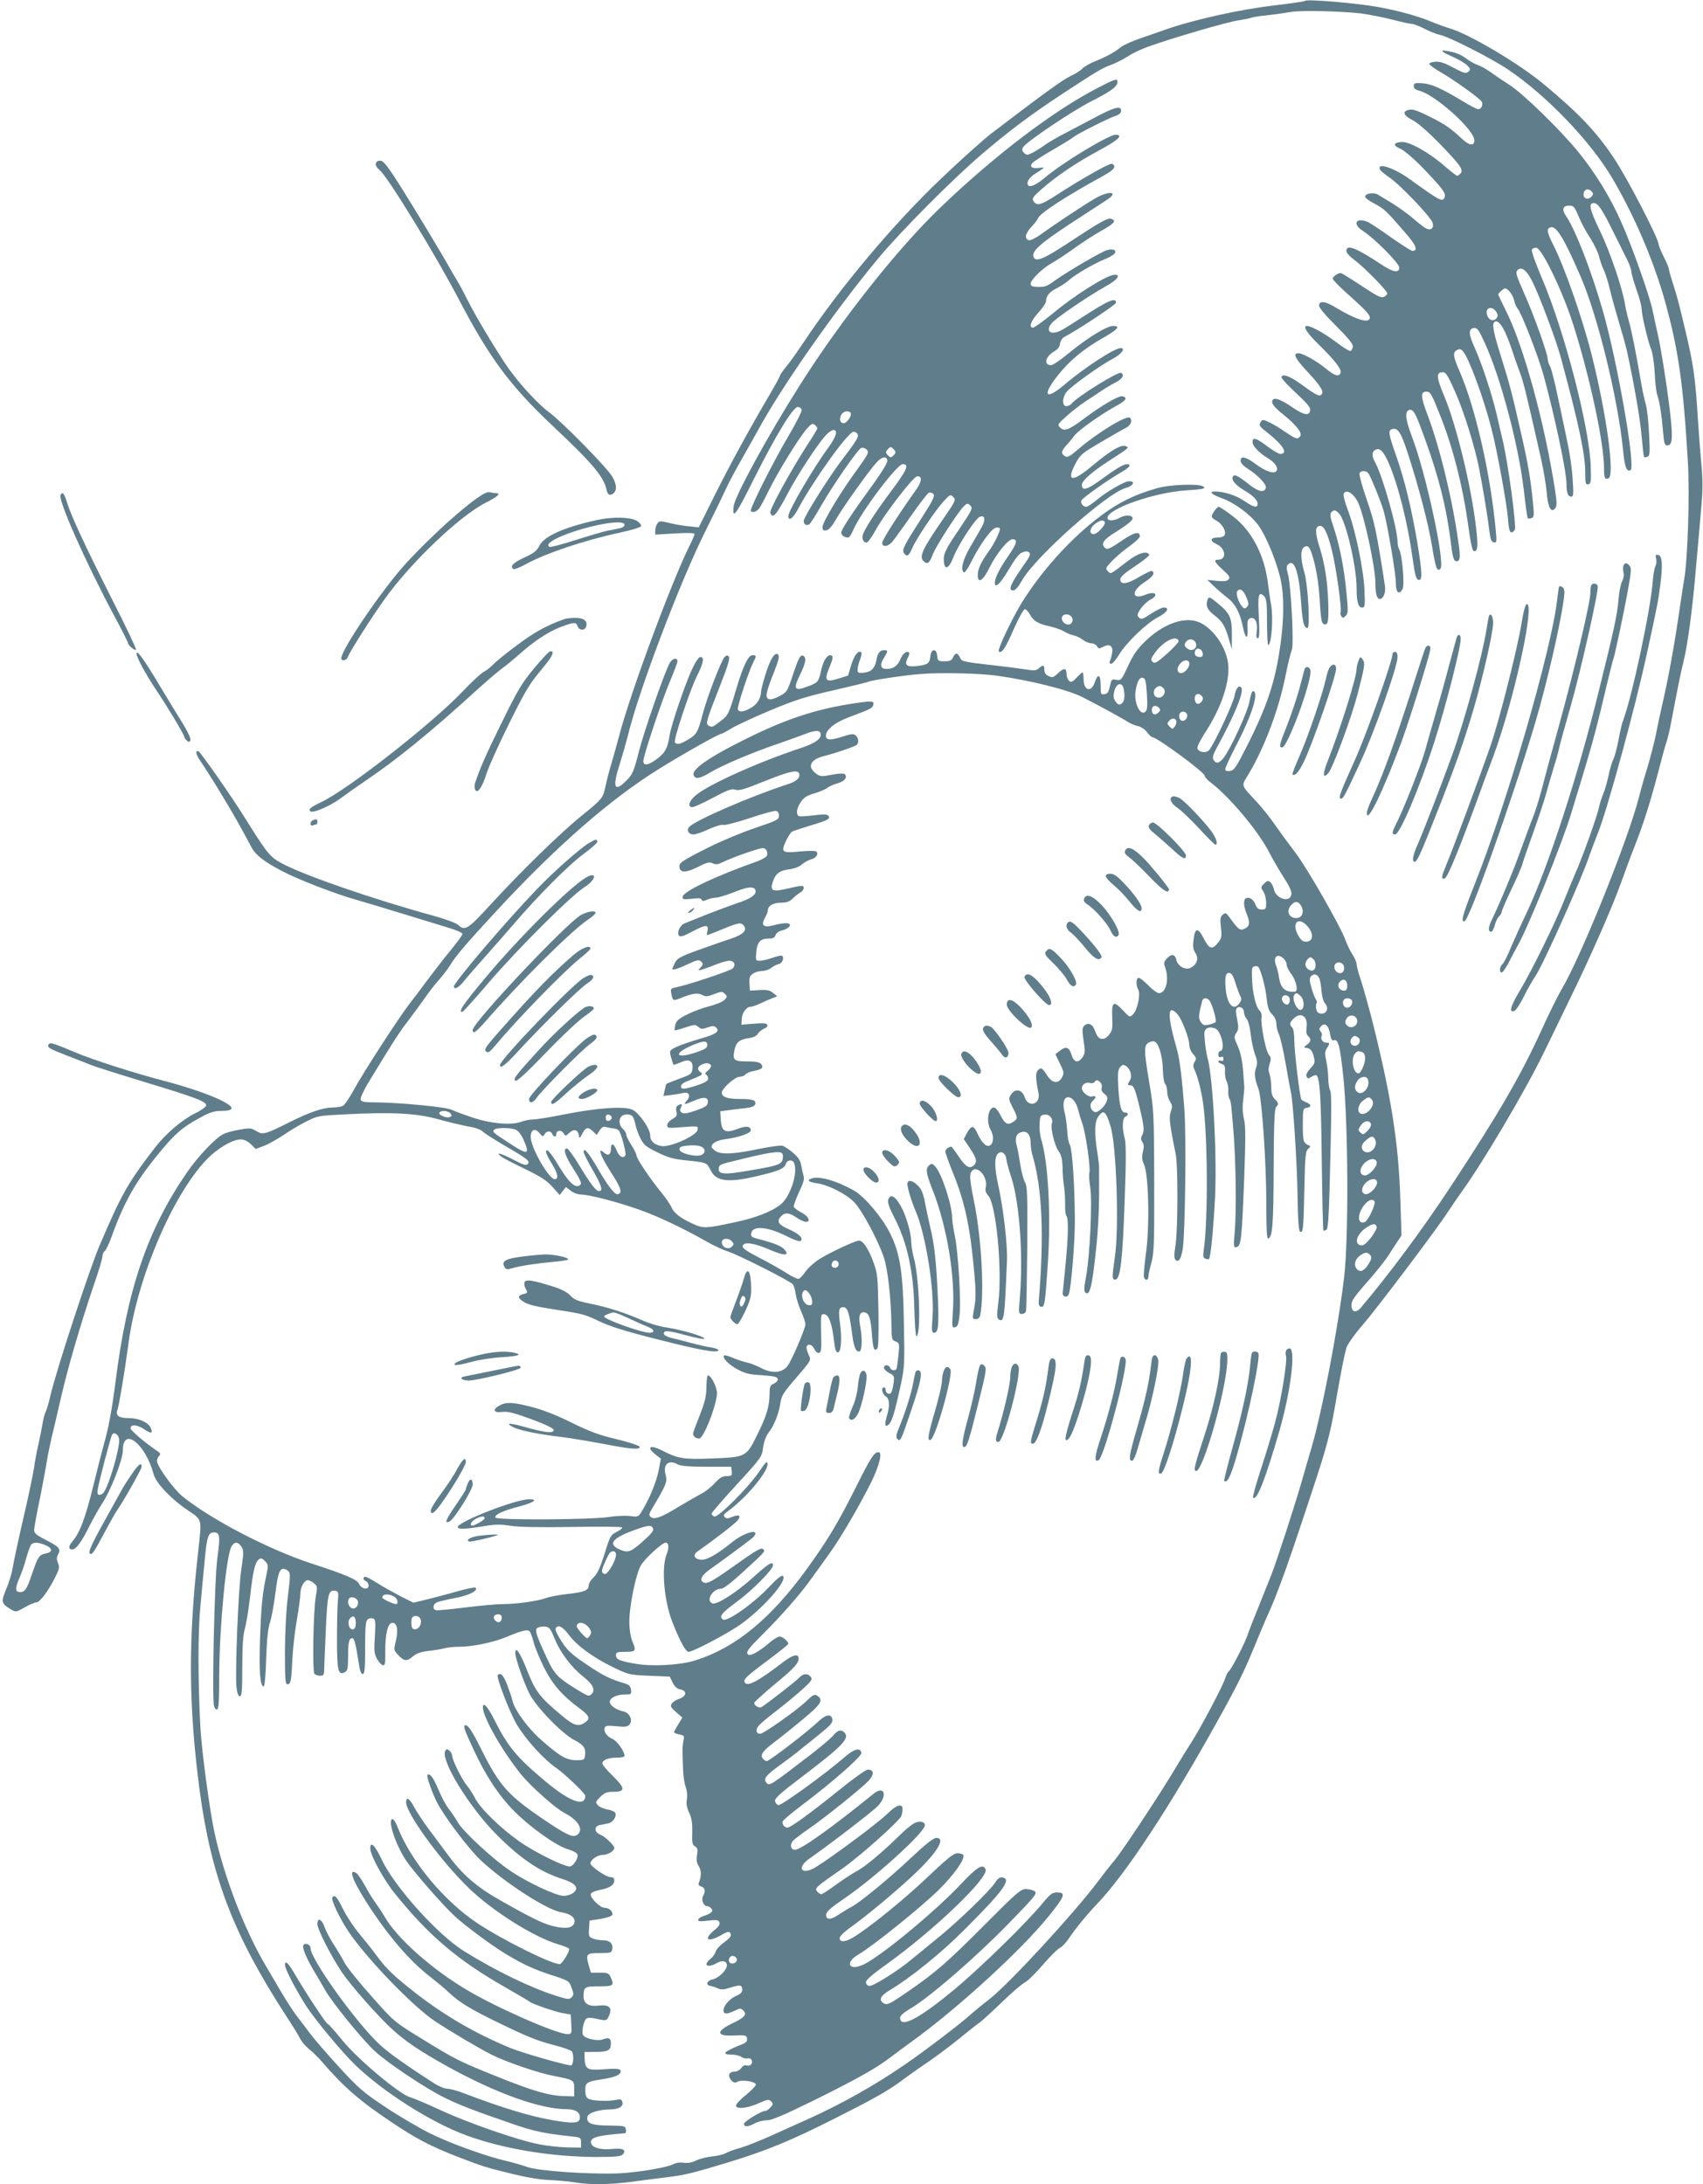 <?xml version="1.0" standalone="no"?>
<!DOCTYPE svg PUBLIC "-//W3C//DTD SVG 20010904//EN"
 "http://www.w3.org/TR/2001/REC-SVG-20010904/DTD/svg10.dtd">
<svg version="1.0" xmlns="http://www.w3.org/2000/svg"
 width="998pt" height="1280pt" viewBox="0 0 998 1280"
 preserveAspectRatio="xMidYMid meet">
<g transform="translate(0,1280) scale(0.1,-0.1)"
fill="#607d8b" stroke="none">
<path d="M7648 12795 c-3 -4 -82 -15 -175 -26 -207 -24 -487 -86 -653 -146
-25 -9 -87 -30 -138 -48 -50 -17 -102 -41 -115 -52 -30 -26 -80 -54 -149 -82
-31 -12 -65 -32 -75 -43 -10 -11 -40 -30 -68 -43 -44 -20 -159 -103 -464 -336
-47 -36 -179 -154 -293 -263 -282 -268 -593 -638 -808 -961 -40 -60 -88 -128
-107 -149 -18 -22 -33 -44 -33 -49 0 -5 -26 -52 -57 -105 -124 -211 -232 -409
-323 -591 l-95 -191 -60 6 c-33 3 -85 12 -115 20 -50 12 -56 12 -67 -3 -7 -9
-13 -28 -13 -41 l0 -25 115 7 c79 5 115 3 115 -4 0 -6 -13 -36 -29 -68 -104
-208 -348 -865 -412 -1112 -17 -63 -39 -142 -49 -175 -10 -33 -24 -87 -31
-120 -15 -72 -19 -77 -139 -174 -123 -99 -354 -325 -526 -512 -143 -156 -159
-167 -199 -129 -12 11 -74 34 -146 54 -351 96 -755 236 -884 305 -73 39 -85
53 -223 273 -78 126 -258 382 -269 386 -22 6 -14 -23 17 -66 16 -23 69 -106
116 -184 78 -128 111 -188 176 -310 25 -48 74 -87 180 -142 89 -48 318 -136
433 -168 39 -11 156 -46 260 -78 105 -32 229 -70 278 -85 49 -14 87 -31 87
-38 0 -7 -30 -48 -66 -92 -36 -43 -97 -122 -136 -174 -39 -53 -90 -121 -114
-151 -65 -86 -265 -395 -318 -492 -26 -48 -55 -92 -66 -98 -10 -5 -36 -10 -58
-10 -57 0 -134 -26 -247 -82 -151 -76 -165 -80 -203 -56 -29 18 -38 19 -99 8
-36 -6 -79 -18 -95 -26 -46 -24 -149 -132 -212 -224 -233 -339 -351 -686 -420
-1235 -20 -157 -42 -273 -66 -354 -10 -36 -39 -148 -63 -247 -46 -187 -78
-274 -122 -326 -25 -29 -25 -48 -1 -48 21 0 52 41 96 129 23 46 57 107 76 136
53 79 124 261 124 316 0 142 132 39 180 -139 13 -51 101 -145 196 -209 92 -63
87 -46 65 -249 -59 -524 -56 -901 9 -1396 68 -506 198 -846 508 -1323 36 -55
73 -114 81 -132 9 -17 32 -44 51 -60 20 -15 53 -48 75 -73 130 -151 226 -234
411 -357 141 -95 227 -140 384 -201 144 -56 166 -63 325 -102 82 -20 161 -33
215 -35 47 -2 114 -8 150 -14 88 -15 203 -13 335 4 61 8 148 20 194 25 114 14
148 22 361 86 226 69 365 125 625 256 230 116 318 165 396 223 30 23 80 58
110 79 85 57 157 110 247 183 46 38 94 75 106 83 11 8 68 60 126 116 58 56
119 108 136 117 17 8 65 56 108 106 43 50 87 93 97 96 10 4 33 27 51 53 40 60
108 143 169 207 165 172 427 570 704 1070 119 213 160 298 224 455 24 58 51
123 61 145 70 152 133 330 295 825 57 173 81 265 105 400 38 218 57 315 70
361 6 20 45 76 94 133 86 99 446 577 501 664 17 26 53 79 80 117 127 175 377
599 484 820 27 55 93 192 148 305 121 247 251 542 303 688 21 59 58 159 83
222 50 128 90 255 137 435 17 66 37 141 46 166 8 25 21 79 28 120 43 225 56
290 70 344 26 104 54 311 75 560 12 132 26 296 32 365 8 92 8 156 -1 245 -6
66 -15 183 -20 260 -15 245 -26 320 -75 525 -37 157 -49 201 -71 268 -13 40
-24 78 -24 85 0 7 -13 39 -30 72 -16 33 -30 66 -30 73 -1 36 -185 391 -263
507 -104 155 -203 259 -407 429 -148 124 -444 299 -558 331 -26 8 -78 27 -117
43 -73 30 -195 63 -305 82 -132 23 -411 46 -422 35z m322 -73 c47 -6 130 -22
185 -36 54 -14 108 -26 118 -26 11 0 45 -13 76 -29 31 -16 71 -32 88 -35 48
-8 304 -138 400 -203 225 -151 487 -424 613 -640 132 -225 244 -489 310 -728
76 -277 104 -472 131 -925 12 -191 0 -577 -22 -700 -5 -30 -16 -100 -24 -155
-26 -185 -64 -399 -95 -535 -17 -74 -38 -171 -46 -215 -9 -44 -31 -129 -49
-190 -19 -60 -41 -139 -50 -175 -61 -244 -341 -940 -455 -1130 -21 -36 -75
-144 -118 -240 -121 -265 -250 -487 -535 -920 -163 -247 -353 -503 -522 -703
-28 -33 -55 -27 -55 13 0 30 10 44 122 172 37 43 79 97 94 120 15 24 38 60 52
80 l25 38 -7 222 c-11 330 -56 610 -171 1063 -20 76 -47 172 -60 212 -14 40
-25 82 -25 93 0 11 -11 37 -25 58 -13 20 -31 57 -40 82 -27 78 -227 427 -295
515 -36 47 -87 117 -115 157 -27 40 -75 100 -105 133 -103 112 -98 94 -51 172
93 157 176 378 215 576 14 71 31 137 36 148 14 25 -4 376 -22 443 -10 36 -10
48 0 58 38 38 65 -46 78 -237 7 -101 16 -135 36 -135 17 0 3 252 -18 325 -23
80 -24 134 -2 149 24 15 35 1 55 -70 21 -79 33 -158 39 -277 5 -75 10 -100 21
-104 25 -10 30 12 27 119 -4 129 -20 233 -51 331 -27 86 -27 120 -1 125 25 5
46 -35 73 -142 25 -99 60 -349 51 -364 -2 -4 -1 -14 4 -22 8 -13 12 -13 26 1
15 15 15 29 4 140 -13 141 -40 275 -75 380 -19 54 -22 75 -14 86 16 18 25 16
47 -7 39 -42 102 -310 102 -436 0 -80 9 -114 32 -114 17 0 18 7 14 103 -5 121
-54 356 -98 470 -16 43 -27 84 -24 92 12 32 57 6 84 -48 35 -72 102 -380 102
-472 0 -64 9 -95 26 -95 21 0 36 38 30 78 -50 323 -61 374 -107 505 -26 76
-45 145 -42 153 6 17 37 18 51 2 14 -18 78 -175 92 -227 23 -88 70 -364 70
-417 0 -58 19 -74 40 -34 12 23 -3 198 -20 230 -6 10 -10 30 -10 43 0 78 -87
387 -132 469 -22 38 -19 64 7 74 23 9 44 -14 71 -75 56 -126 113 -352 142
-561 14 -102 21 -125 35 -128 24 -5 22 40 -8 223 -32 189 -73 361 -120 495
-48 137 -51 156 -30 164 36 13 53 -13 94 -137 65 -200 121 -414 143 -547 21
-130 30 -152 49 -133 30 30 -85 562 -167 775 -37 98 -43 145 -18 155 25 10 39
-14 92 -162 85 -233 129 -411 155 -620 9 -77 16 -100 28 -103 25 -5 29 18 17
99 -34 253 -108 558 -179 749 -45 118 -46 145 -9 145 22 0 30 -13 83 -148 72
-182 129 -406 159 -622 16 -117 26 -165 36 -165 22 0 25 29 12 138 -27 238
-115 601 -187 772 -43 102 -47 134 -17 138 26 4 32 -4 81 -113 51 -114 116
-322 142 -455 23 -120 51 -289 58 -355 7 -57 12 -70 27 -73 17 -4 18 1 11 75
-30 323 -118 712 -211 926 -39 89 -42 112 -15 126 14 8 22 6 34 -7 34 -37 123
-278 168 -457 33 -126 88 -432 96 -522 4 -61 10 -83 20 -83 7 0 16 7 20 16 10
28 -39 390 -72 529 -8 33 -24 101 -35 150 -28 118 -85 291 -127 385 -38 83
-39 113 -6 118 19 3 28 -9 63 -85 93 -201 200 -604 230 -866 10 -87 20 -161
23 -164 4 -3 13 -3 22 1 14 5 16 17 10 73 -14 147 -28 234 -65 397 -60 265
-69 300 -121 468 -49 154 -57 202 -40 212 26 17 64 -47 108 -184 8 -25 25 -74
39 -110 22 -59 38 -123 123 -500 16 -69 31 -161 35 -205 7 -88 26 -125 50 -93
10 13 10 34 -1 105 -60 391 -184 846 -288 1052 -25 50 -45 93 -45 95 0 8 31
36 40 36 17 0 48 -41 54 -73 3 -17 13 -38 21 -47 21 -24 121 -281 151 -390 65
-238 134 -563 134 -635 0 -54 8 -75 28 -75 13 0 14 14 8 103 -3 56 -17 154
-31 217 -13 63 -38 183 -56 265 -17 83 -37 162 -45 177 -8 15 -14 34 -14 43 0
31 -78 251 -135 379 -50 113 -55 130 -42 143 23 23 53 1 86 -65 43 -86 138
-339 167 -444 106 -392 144 -569 144 -680 0 -61 2 -69 18 -66 15 3 17 15 14
103 -6 225 -153 793 -286 1105 -36 83 -62 158 -59 166 3 8 15 14 27 12 33 -5
154 -257 215 -448 97 -304 180 -692 181 -841 0 -60 4 -71 26 -62 38 14 -10
370 -97 718 -54 215 -158 514 -224 645 -37 73 -42 95 -25 105 35 22 79 -46
183 -286 100 -231 217 -709 248 -1011 10 -106 20 -132 44 -124 33 10 -77 642
-164 942 -69 237 -159 468 -213 547 -27 38 -20 62 17 62 27 0 32 -6 56 -63 14
-35 44 -91 67 -125 22 -34 45 -82 52 -107 6 -25 19 -63 30 -85 10 -22 25 -71
34 -110 9 -38 32 -122 51 -185 19 -63 42 -144 50 -180 42 -195 76 -389 85
-494 6 -66 12 -122 15 -124 2 -3 11 -2 20 2 13 5 15 23 9 133 -3 71 -12 148
-19 173 -8 25 -21 88 -30 140 -25 149 -55 301 -70 350 -7 25 -17 65 -21 90
-14 95 -87 310 -144 429 -64 131 -73 171 -41 171 26 0 47 -31 116 -170 31 -63
68 -136 81 -163 13 -26 24 -56 24 -68 0 -11 14 -59 30 -106 17 -46 30 -97 30
-111 0 -35 38 -197 57 -242 8 -19 17 -80 20 -135 2 -55 9 -113 15 -130 14 -39
26 -120 34 -217 6 -67 9 -78 25 -78 28 0 32 35 20 157 -13 129 -56 412 -78
503 -8 36 -21 94 -28 130 -18 86 -120 376 -183 516 -64 146 -150 286 -249 409
-104 129 -330 350 -411 400 -35 22 -82 54 -105 71 -23 17 -57 36 -74 42 -18 6
-48 22 -65 35 -38 28 -59 37 -110 47 -56 11 -46 -2 26 -33 35 -16 73 -38 85
-51 20 -21 20 -24 5 -37 -14 -11 -26 -8 -88 25 -52 28 -80 37 -106 34 -19 -1
-35 -7 -34 -13 1 -5 30 -27 65 -47 82 -47 237 -159 243 -175 8 -19 -4 -43 -21
-43 -8 0 -47 20 -86 44 -129 78 -189 105 -242 108 -44 3 -50 1 -50 -16 0 -14
10 -22 34 -28 94 -25 321 -229 321 -290 0 -36 -30 -32 -73 9 -60 57 -102 87
-182 126 -85 43 -109 50 -135 42 -33 -11 -23 -33 28 -59 28 -14 89 -67 153
-132 127 -131 146 -158 129 -179 -7 -8 -16 -15 -21 -15 -4 0 -36 25 -71 55
-92 81 -210 147 -255 143 -50 -4 -51 -21 -4 -41 23 -11 79 -59 135 -117 108
-113 131 -143 122 -165 -12 -31 -22 -26 -203 104 -92 67 -194 101 -177 59 2
-7 27 -28 55 -47 65 -44 247 -235 255 -268 8 -31 -12 -46 -40 -31 -12 6 -46
33 -76 59 -30 26 -84 64 -118 86 -35 21 -74 44 -86 52 -25 16 -76 8 -76 -12 0
-6 24 -25 54 -40 58 -31 68 -40 176 -165 69 -78 83 -112 47 -112 -8 0 -65 37
-128 81 -63 45 -124 85 -137 90 -69 26 -87 -15 -24 -55 66 -42 212 -189 212
-214 0 -32 -34 -28 -94 11 -158 105 -216 128 -216 87 0 -12 20 -34 53 -58 55
-42 187 -176 187 -192 0 -5 -9 -14 -19 -19 -16 -9 -39 2 -132 64 -62 41 -117
75 -122 75 -17 0 -47 -21 -47 -33 0 -7 45 -53 101 -102 103 -92 125 -118 114
-135 -14 -23 -86 1 -194 66 -65 40 -101 44 -101 13 0 -12 38 -58 101 -120 74
-74 99 -106 97 -121 -2 -12 -8 -23 -14 -25 -6 -2 -45 22 -85 53 -66 50 -145
94 -170 94 -26 0 -1 -41 69 -109 95 -93 136 -146 128 -166 -9 -25 -35 -17 -85
24 -54 45 -136 91 -162 91 -36 0 -19 -32 61 -117 75 -81 93 -114 70 -128 -12
-8 -37 6 -119 66 -65 47 -111 62 -111 37 0 -7 39 -48 86 -92 63 -58 84 -84 82
-100 -5 -35 -35 -30 -106 18 -77 53 -117 63 -117 30 0 -14 22 -39 64 -72 79
-64 115 -110 100 -129 -16 -19 -23 -17 -87 26 -31 22 -74 47 -95 57 -33 16
-39 16 -47 4 -15 -23 -13 -26 43 -70 88 -70 117 -120 69 -120 -9 0 -44 21 -76
45 -66 50 -86 55 -86 24 0 -22 38 -63 90 -94 41 -25 62 -55 51 -74 -13 -21
-64 -4 -123 40 -58 43 -88 50 -88 19 0 -12 15 -29 38 -44 61 -38 114 -93 110
-113 -6 -32 -42 -26 -94 15 -72 57 -93 67 -100 47 -8 -19 17 -48 65 -77 53
-31 81 -59 81 -80 0 -27 -22 -22 -81 18 -47 32 -118 54 -170 54 -37 0 -18 -18
40 -39 77 -28 168 -95 215 -159 43 -59 99 -192 127 -301 27 -107 25 -268 -6
-456 -30 -182 -77 -317 -184 -530 -68 -134 -79 -150 -103 -153 -19 -2 -28 1
-28 11 0 8 31 75 69 148 91 176 131 309 93 309 -5 0 -14 -28 -20 -61 -11 -62
-112 -281 -153 -332 -24 -31 -44 -34 -58 -9 -7 14 -2 31 21 73 98 178 159 324
143 348 -13 21 -33 -3 -40 -45 -6 -41 -113 -271 -148 -318 -16 -21 -61 -16
-70 8 -3 8 15 45 39 83 101 153 153 307 141 414 -13 108 -102 225 -188 249
-84 23 -198 -22 -296 -116 -49 -48 -72 -80 -103 -148 -38 -82 -41 -85 -68 -80
-27 6 -29 3 -38 -38 -7 -34 -14 -44 -32 -46 -21 -3 -22 0 -22 53 0 64 -16 71
-35 15 -21 -61 -65 -46 -65 21 0 22 -3 39 -6 39 -3 0 -19 -14 -35 -31 -24 -26
-32 -29 -44 -19 -8 7 -15 25 -15 41 0 36 -16 37 -52 2 -24 -23 -31 -25 -53
-15 -17 8 -25 20 -25 37 0 29 -7 31 -32 9 -16 -15 -27 -15 -90 -5 -40 6 -118
16 -173 22 -185 21 -189 22 -200 47 -5 12 -14 22 -20 22 -6 0 -15 -10 -20 -22
-8 -18 -18 -23 -50 -23 -38 0 -40 2 -43 33 -4 45 -36 41 -40 -5 -4 -41 -16
-49 -80 -56 -60 -7 -74 6 -52 49 8 13 11 27 7 30 -13 13 -37 -6 -51 -40 -16
-38 -41 -56 -81 -56 -35 0 -41 23 -16 63 26 42 26 47 2 47 -25 0 -38 -17 -46
-62 -9 -46 -31 -67 -75 -70 -32 -3 -35 -1 -34 22 1 14 7 39 15 57 7 18 10 36
6 40 -16 16 -40 -15 -59 -74 l-18 -62 -55 -17 c-76 -24 -86 -13 -57 59 26 62
27 77 7 77 -21 0 -43 -38 -55 -97 -13 -59 -17 -64 -83 -88 -71 -27 -80 -12
-39 70 33 68 39 99 21 111 -18 11 -28 -8 -63 -112 -32 -96 -34 -100 -78 -123
-57 -31 -83 -24 -74 20 3 18 22 72 42 121 27 68 33 93 24 102 -19 18 -46 -25
-75 -119 -14 -45 -25 -89 -25 -97 0 -38 -23 -76 -59 -96 -44 -25 -69 -28 -77
-9 -5 15 63 222 90 275 20 40 20 42 -5 42 -24 0 -54 -62 -94 -196 -44 -149
-48 -157 -94 -191 -46 -36 -49 -37 -70 -24 -17 11 -11 29 71 239 45 114 57
157 49 165 -8 8 -15 7 -25 -3 -19 -21 -101 -232 -126 -327 -31 -117 -37 -126
-86 -156 -48 -29 -69 -33 -79 -17 -9 15 89 309 130 390 38 75 44 110 19 110
-9 0 -29 -29 -51 -77 -40 -88 -118 -317 -128 -378 -13 -80 -26 -105 -72 -140
-52 -40 -83 -45 -83 -15 0 31 108 354 156 467 24 57 44 110 44 118 0 23 -28
18 -44 -8 -26 -41 -148 -390 -182 -521 -29 -115 -37 -134 -71 -168 -72 -74
-86 -45 -43 89 17 54 40 134 51 178 62 257 305 898 454 1195 51 102 106 216
123 253 17 37 56 109 85 160 29 51 73 128 97 172 136 253 455 709 711 1016
132 158 434 462 609 611 157 133 275 222 452 339 207 136 246 160 299 179 28
10 72 33 99 50 27 18 80 43 117 56 132 48 457 143 526 154 38 6 74 13 79 16 5
3 48 10 96 15 48 5 110 14 137 19 58 10 283 5 405 -8z m1359 -1046 c9 -11 8
-17 -4 -30 -19 -18 -45 -11 -45 13 0 32 28 42 49 17z m-558 -708 c8 -15 7 -24
-3 -35 -19 -19 -47 -7 -54 24 -12 44 35 53 57 11z m-1864 -1924 c2 -6 -28 -39
-67 -74 -62 -55 -73 -61 -86 -48 -12 12 -10 19 16 55 49 66 125 104 137 67z
m103 -25 c0 -24 -27 -36 -48 -22 -23 14 -25 29 -7 47 21 20 55 5 55 -25z m38
-47 c3 -16 -2 -22 -17 -22 -24 0 -35 15 -27 36 9 23 40 13 44 -14z m-78 -62
c0 -26 -35 -61 -55 -54 -20 8 -19 33 2 56 22 25 53 24 53 -2z m-1125 -70 c197
-28 414 -82 500 -126 102 -52 230 -122 267 -146 13 -8 38 -19 56 -23 19 -4 42
-19 54 -36 12 -16 26 -29 31 -29 27 0 307 -206 307 -226 0 -7 16 -26 37 -41
112 -86 279 -286 342 -410 17 -34 54 -97 81 -140 34 -52 50 -85 48 -103 -6
-52 -90 -29 -103 29 -3 16 -13 35 -21 42 -12 10 -19 8 -36 -9 -20 -20 -20 -22
-5 -46 10 -14 17 -43 17 -66 0 -36 -2 -40 -26 -40 -19 0 -28 7 -37 30 -11 30
-38 47 -57 35 -14 -9 -12 -47 5 -88 22 -53 19 -76 -11 -89 -28 -13 -35 -8 -90
68 -19 26 -23 27 -38 14 -15 -12 -17 -24 -11 -75 6 -57 4 -64 -20 -93 -33 -39
-49 -33 -81 29 -33 65 -51 64 -59 -5 -6 -42 -3 -59 10 -80 22 -33 9 -70 -29
-88 -31 -14 -73 10 -82 46 -8 35 -28 38 -54 11 -20 -21 -21 -28 -11 -56 24
-69 4 -149 -37 -149 -10 0 -38 20 -62 45 -24 25 -50 45 -57 45 -16 0 -17 -44
-2 -71 14 -27 -6 -121 -32 -144 -18 -18 -20 -17 -58 24 -55 59 -67 52 -63 -40
3 -64 1 -78 -18 -102 -14 -18 -30 -27 -43 -25 -20 3 -26 11 -46 61 -12 29 -41
36 -60 13 -9 -10 -9 -32 -1 -84 10 -61 9 -74 -5 -96 -26 -39 -52 -33 -66 14
-14 45 -33 51 -70 21 l-24 -19 26 -54 c24 -49 26 -56 13 -81 -22 -41 -58 -36
-89 13 -28 44 -36 48 -55 25 -12 -15 -11 -46 6 -131 13 -66 -60 -88 -81 -24
-15 46 -55 54 -80 16 -15 -23 -15 -27 9 -75 32 -62 32 -67 1 -87 -31 -20 -47
-10 -76 48 -11 21 -26 38 -34 38 -34 0 -47 -83 -20 -130 19 -33 19 -74 0 -90
-21 -17 -51 10 -77 68 -22 49 -35 50 -62 1 l-18 -34 36 -54 c38 -56 44 -79 24
-99 -24 -24 -48 -12 -88 48 -22 33 -42 60 -45 60 -16 0 -35 -15 -35 -28 0 -8
22 -70 49 -136 67 -167 98 -315 121 -581 9 -95 9 -146 1 -190 -14 -76 -14 -75
9 -75 12 0 21 8 24 22 26 125 8 449 -35 663 -23 114 -28 154 -20 172 27 60
106 -20 87 -89 -3 -15 2 -30 15 -44 47 -50 83 -433 60 -623 -10 -76 -9 -96 1
-102 32 -21 35 -1 49 341 4 95 -20 302 -51 445 -21 95 -23 158 -6 180 20 26
50 10 54 -31 2 -16 14 -60 27 -99 49 -144 72 -458 52 -702 -8 -99 -8 -103 12
-103 11 0 22 8 24 18 2 9 5 177 7 373 2 305 0 360 -13 380 -8 13 -20 58 -27
99 -6 41 -15 92 -21 113 -13 49 -4 75 28 83 33 9 53 -16 53 -65 0 -19 4 -48 9
-65 59 -198 71 -470 38 -866 -1 -16 4 -26 14 -28 21 -4 24 21 40 262 18 273 2
581 -37 711 -9 28 -14 73 -12 100 3 46 5 50 30 53 29 4 52 -25 42 -52 -9 -25
16 -129 39 -161 17 -23 22 -46 24 -95 0 -36 4 -87 9 -115 4 -27 6 -74 6 -104
-1 -30 2 -59 7 -65 13 -16 12 -107 -4 -281 -8 -82 -16 -159 -17 -170 -4 -25
28 -33 36 -8 14 43 36 316 35 432 -1 204 -15 414 -29 441 -8 14 -15 52 -16 85
-2 33 -8 79 -14 102 -15 52 -7 93 19 93 25 0 48 -29 60 -75 5 -22 16 -58 24
-80 19 -50 50 -267 41 -288 -3 -9 -1 -47 5 -84 13 -85 -2 -403 -24 -522 -12
-59 -13 -87 -6 -94 27 -27 41 29 66 268 9 83 16 213 16 290 0 77 0 151 0 165
1 14 -4 56 -10 94 -18 111 -17 178 3 209 32 48 46 38 74 -53 35 -111 51 -603
25 -770 -17 -116 -17 -132 5 -128 28 5 41 116 53 467 9 239 8 333 0 361 -16
55 -14 119 4 126 19 8 19 24 0 24 -24 0 -34 33 -41 141 -5 85 -3 108 9 124 13
16 19 18 34 9 27 -16 40 -61 25 -84 -16 -26 -15 -30 3 -30 18 0 27 -21 50
-115 29 -119 33 -152 19 -176 -10 -19 -9 -27 1 -42 9 -13 10 -28 3 -56 -8 -30
-6 -46 7 -77 27 -61 33 -366 10 -524 -9 -66 -14 -127 -11 -135 8 -22 26 -18
26 4 0 11 8 48 18 83 15 56 17 111 16 478 -1 399 -3 421 -28 570 -33 198 -34
227 -1 242 18 8 28 8 38 0 22 -19 41 -92 42 -165 1 -37 7 -73 13 -79 7 -7 12
-27 12 -45 0 -19 8 -45 17 -59 14 -22 14 -31 4 -59 -11 -32 -8 -66 29 -248 14
-67 13 -439 -1 -532 -9 -57 -9 -79 0 -88 18 -18 34 7 43 70 14 107 20 662 9
808 -14 192 -28 301 -45 360 -56 193 -55 266 3 203 26 -27 71 -144 71 -183 0
-16 10 -39 22 -52 19 -21 21 -27 9 -45 -9 -15 -10 -27 -3 -42 19 -38 40 -119
51 -191 29 -188 31 -702 5 -872 -5 -35 -3 -44 10 -49 9 -4 19 -4 21 -2 10 9
25 167 35 352 13 239 -11 703 -42 821 -6 22 -12 56 -14 75 -2 19 -5 48 -6 64
-4 34 18 52 55 42 18 -4 30 -18 42 -50 16 -43 14 -86 -6 -86 -5 0 -9 -9 -9
-20 0 -13 5 -18 15 -14 10 4 15 0 15 -11 0 -11 -5 -15 -15 -11 -8 3 -15 1 -15
-4 0 -5 9 -12 20 -15 17 -5 20 -14 19 -43 -2 -20 3 -47 10 -59 6 -13 11 -38 9
-56 -1 -18 2 -39 7 -46 9 -16 10 -23 25 -211 13 -180 16 -444 6 -568 -8 -88
-7 -94 10 -90 27 5 31 42 45 393 9 244 9 320 -1 358 -8 32 -10 70 -4 115 4 37
7 69 6 72 0 3 -4 46 -7 95 -5 62 -15 107 -31 144 -23 50 -23 56 -9 78 14 20
14 33 5 80 -8 38 -9 58 -2 65 16 16 42 1 42 -23 0 -13 7 -30 16 -40 9 -10 19
-48 24 -91 4 -40 16 -93 25 -118 14 -36 15 -51 6 -77 -12 -33 -9 -63 14 -124
20 -54 46 -430 46 -671 0 -155 3 -208 11 -206 25 9 31 76 32 410 1 257 5 351
14 360 17 17 15 25 -8 48 -15 15 -20 33 -20 69 0 27 -5 62 -10 77 -8 19 -7 37
1 61 9 28 8 37 -5 52 -18 20 -50 182 -43 219 3 15 -2 31 -13 42 -22 22 -41
108 -43 193 -2 56 0 62 19 65 19 3 24 -6 42 -65 11 -37 23 -96 26 -131 5 -47
13 -68 32 -87 15 -15 24 -36 24 -55 0 -17 7 -44 14 -59 8 -15 27 -95 41 -177
14 -82 28 -156 30 -164 12 -42 36 -411 39 -600 2 -148 7 -215 15 -218 18 -6
20 12 25 248 4 201 7 226 23 238 10 8 14 16 8 18 -37 15 -40 23 -40 121 0 94
1 98 23 101 29 4 28 20 -2 32 -13 5 -27 13 -30 18 -9 15 -41 281 -41 347 0 34
-5 66 -12 73 -18 18 -16 29 7 52 43 43 86 15 77 -50 -3 -27 -1 -43 9 -51 20
-17 17 -34 -8 -52 -16 -11 -18 -16 -8 -17 27 -1 41 -16 50 -54 7 -33 5 -40
-21 -67 -16 -17 -26 -35 -23 -44 7 -18 9 -18 34 -3 10 7 22 9 26 6 19 -20 26
-130 30 -503 3 -225 7 -409 10 -408 2 1 10 3 17 6 9 3 14 69 19 248 12 464 12
554 3 569 -5 8 -10 40 -11 70 0 30 -6 78 -12 105 -9 40 -8 54 4 72 18 29 18
33 -5 33 -20 0 -35 25 -25 41 3 6 0 17 -7 25 -10 12 -9 18 4 31 22 23 44 3 52
-48 5 -28 11 -39 20 -35 27 10 38 -28 58 -221 28 -274 31 -940 4 -1168 -35
-296 -128 -782 -190 -995 -19 -63 -46 -158 -61 -210 -44 -151 -144 -458 -176
-540 -16 -41 -51 -127 -76 -190 -26 -63 -55 -137 -64 -165 -21 -57 -96 -202
-110 -210 -5 -3 -14 -22 -21 -43 -13 -42 -144 -290 -195 -369 -19 -29 -73
-116 -120 -195 -99 -162 -294 -455 -334 -502 -15 -17 -58 -71 -95 -121 -148
-196 -529 -608 -640 -693 -33 -25 -89 -71 -125 -103 -71 -61 -246 -194 -362
-274 -178 -123 -372 -232 -566 -320 -64 -29 -168 -76 -231 -104 -63 -28 -139
-58 -170 -67 -31 -8 -69 -22 -84 -30 -15 -9 -53 -18 -85 -21 -31 -3 -73 -14
-93 -24 -24 -12 -48 -16 -71 -13 -22 4 -46 0 -64 -9 -39 -20 -209 -48 -319
-53 -163 -7 -471 14 -534 37 -31 11 -83 26 -117 34 -127 29 -339 106 -457 165
-67 34 -185 103 -262 155 -125 83 -153 107 -267 231 -70 77 -146 164 -168 194
-22 30 -57 75 -76 100 -20 25 -61 88 -92 140 -31 52 -73 124 -94 160 -126 212
-248 530 -303 791 -29 140 -74 478 -81 614 -14 275 -14 543 0 697 8 90 20 215
26 278 13 137 21 160 54 160 35 0 38 -20 20 -150 -17 -120 -32 -815 -20 -866
4 -14 12 -24 19 -21 9 3 12 57 12 208 1 274 41 696 72 747 17 29 39 28 58 -2
14 -21 14 -33 0 -127 -18 -113 -38 -611 -29 -696 4 -36 11 -53 20 -53 11 0 14
32 14 173 0 120 5 186 14 219 8 26 22 109 31 185 18 158 29 205 51 224 13 10
19 9 37 -9 20 -21 20 -25 9 -79 -24 -110 -31 -179 -38 -378 -6 -194 0 -274 21
-278 6 -1 12 62 15 163 4 116 11 180 23 215 9 28 23 103 31 169 16 130 28 156
65 137 25 -14 25 -19 6 -176 -8 -66 -15 -204 -15 -307 0 -160 2 -188 15 -188
19 0 23 20 29 155 3 61 15 161 26 224 11 62 20 130 20 150 0 39 23 81 44 81 8
0 24 -8 36 -18 20 -16 21 -21 11 -77 -15 -87 -21 -441 -8 -454 6 -6 21 -11 34
-11 20 0 23 5 23 43 1 23 5 129 10 235 9 202 15 226 54 220 19 -3 21 -8 16
-63 -3 -33 -5 -135 -5 -226 0 -179 7 -209 46 -188 16 8 19 21 19 89 0 86 5
110 25 110 12 0 20 -32 41 -167 4 -27 12 -43 20 -43 11 0 14 30 14 154 0 124
3 156 15 166 8 7 22 9 31 6 15 -6 16 -19 11 -104 -6 -84 -4 -103 12 -132 10
-19 26 -36 34 -38 14 -3 16 9 15 80 -1 104 15 168 42 168 28 0 35 -41 20 -106
-13 -54 -13 -55 15 -84 35 -36 49 -37 86 -6 20 17 46 26 86 31 32 3 74 10 94
15 20 6 62 10 93 10 75 0 196 25 271 56 93 39 126 47 138 35 6 -6 17 -35 24
-63 7 -29 34 -95 60 -147 50 -101 107 -166 208 -241 60 -44 67 -61 33 -84 -37
-26 -64 -19 -130 36 -135 112 -159 144 -208 267 -42 108 -70 148 -70 103 0
-30 49 -169 82 -236 39 -78 191 -235 264 -273 56 -28 69 -49 62 -94 -3 -22 -8
-24 -53 -24 -57 1 -95 23 -210 125 -69 61 -148 168 -160 218 -3 15 -17 57 -31
95 -23 60 -40 78 -57 61 -10 -11 71 -222 113 -292 53 -88 157 -202 228 -251
50 -34 172 -151 172 -164 0 -68 -89 -36 -230 81 -174 146 -222 203 -307 372
-37 72 -63 99 -63 65 0 -58 114 -258 227 -397 56 -68 198 -195 251 -222 78
-40 111 -93 80 -124 -24 -24 -57 -11 -174 67 -234 156 -284 210 -394 431 -52
104 -75 140 -92 140 -16 0 -8 -24 48 -144 71 -153 147 -268 238 -360 93 -94
245 -202 312 -222 29 -8 55 -22 58 -31 7 -18 -18 -61 -40 -70 -24 -9 -201 77
-299 145 -113 80 -229 193 -260 253 -13 25 -35 60 -49 76 -29 35 -86 150 -86
174 0 9 -7 22 -16 30 -13 10 -17 10 -24 0 -32 -52 142 -335 305 -497 140 -139
250 -213 378 -254 81 -26 103 -53 67 -82 -12 -10 -38 -18 -57 -18 -43 0 -215
80 -314 148 -99 66 -276 230 -306 283 -13 23 -37 59 -54 80 -16 21 -44 73 -61
115 -28 67 -50 96 -63 82 -7 -6 28 -104 55 -158 42 -83 183 -270 255 -339 136
-129 390 -294 474 -307 56 -9 86 -33 77 -62 -10 -29 -43 -36 -108 -23 -67 14
-126 42 -307 144 -158 88 -241 160 -331 284 -25 34 -72 97 -105 141 -33 44
-72 103 -87 131 -29 54 -48 65 -48 30 0 -65 199 -339 363 -499 138 -136 387
-293 529 -334 31 -9 60 -21 63 -26 7 -11 -41 -90 -55 -90 -49 0 -333 141 -481
239 -198 131 -394 368 -471 569 -9 23 -21 42 -27 42 -31 0 13 -140 75 -237 38
-60 218 -267 290 -333 60 -55 217 -172 299 -221 98 -59 162 -89 269 -124 100
-32 101 -33 116 -74 13 -36 13 -43 -1 -56 -13 -13 -23 -12 -89 9 -151 48 -352
145 -539 261 -155 96 -409 378 -484 538 -40 84 -67 111 -67 65 0 -39 77 -181
143 -263 198 -246 369 -392 647 -550 74 -43 140 -81 145 -86 17 -13 152 -60
198 -67 l42 -7 3 -58 c3 -55 2 -57 -23 -57 -61 0 -409 152 -586 257 -208 123
-411 303 -485 431 -15 26 -39 62 -53 81 -14 19 -42 63 -61 99 -20 36 -43 70
-52 76 -55 34 -15 -61 94 -224 113 -168 232 -303 343 -387 33 -26 83 -67 110
-93 56 -53 123 -94 275 -168 178 -87 241 -112 339 -137 52 -13 98 -30 103 -37
12 -20 9 -75 -4 -81 -15 -5 -277 70 -353 100 -206 85 -383 187 -560 324 -125
98 -168 138 -228 219 -26 36 -72 93 -101 128 -30 35 -71 97 -92 138 -41 81
-50 92 -66 76 -11 -11 43 -125 95 -202 110 -162 378 -439 507 -525 96 -63 248
-153 330 -195 82 -42 274 -108 365 -125 119 -23 120 -24 120 -76 l0 -44 -62 2
c-85 2 -185 31 -392 115 -222 89 -241 99 -438 220 -163 100 -163 100 -295 249
-73 81 -144 170 -158 196 -14 27 -42 75 -63 106 -21 32 -45 78 -54 102 -16 49
-43 61 -43 20 0 -30 78 -184 142 -280 53 -79 216 -264 299 -339 80 -72 158
-124 313 -211 288 -160 551 -255 707 -255 53 0 82 -20 77 -54 -4 -29 -38 -31
-157 -11 -133 23 -293 71 -524 159 -37 14 -80 26 -96 26 -15 0 -50 14 -77 32
-160 102 -266 178 -318 226 -135 124 -405 500 -406 565 0 21 -27 34 -41 20
-11 -11 13 -72 61 -153 18 -30 48 -80 65 -111 43 -76 219 -292 292 -359 73
-68 290 -213 403 -270 86 -43 176 -78 403 -156 124 -43 186 -56 332 -72 69 -7
70 -7 70 -37 l0 -30 -80 1 c-44 1 -118 9 -165 18 -127 25 -421 127 -577 200
-76 35 -157 70 -180 76 -65 20 -312 227 -401 339 -41 50 -77 91 -82 91 -8 0
-122 172 -190 288 -41 70 -60 88 -60 57 0 -23 66 -149 125 -241 54 -83 206
-266 285 -343 164 -159 445 -338 652 -414 215 -79 496 -126 759 -127 116 0
149 3 159 15 22 27 1 38 -61 32 -63 -7 -114 6 -124 30 -13 36 28 49 198 62 5
1 7 11 5 22 -3 21 -9 22 -99 23 -104 1 -132 13 -127 50 3 24 64 44 139 45 50
1 76 20 65 47 -5 12 -13 14 -38 8 -44 -9 -136 -6 -159 7 -14 7 -19 21 -19 50
0 46 8 51 114 67 69 11 104 30 91 51 -4 8 -33 10 -94 5 -99 -8 -113 0 -115 64
l-1 37 68 1 c72 0 87 9 87 51 0 29 -13 35 -47 22 -32 -12 -108 5 -117 27 -8
20 5 82 19 94 9 7 26 7 56 1 63 -15 65 -14 79 19 19 46 -1 64 -61 57 -58 -7
-89 11 -89 53 0 56 5 60 91 60 85 0 90 4 67 55 -10 22 -17 25 -63 25 l-52 0
-13 44 c-18 66 -14 71 66 71 64 0 69 2 72 23 5 33 -15 52 -54 52 -18 0 -44 4
-59 10 -24 9 -26 14 -23 57 l3 48 64 10 c36 6 66 16 69 23 6 19 -17 42 -44 42
-27 0 -86 58 -82 80 2 9 23 19 54 25 58 11 84 29 84 56 0 13 -7 19 -24 19 -24
0 -116 64 -116 80 0 21 41 50 72 50 29 0 68 23 68 41 0 15 -55 68 -82 78 -36
14 -38 49 -3 56 14 3 36 7 50 10 27 6 50 39 41 61 -3 7 -23 17 -45 20 -22 4
-48 15 -57 25 -15 17 -15 20 14 49 25 25 39 30 77 30 71 0 70 21 -3 92 -34 33
-62 66 -62 74 0 20 34 34 84 34 25 0 46 4 46 10 0 27 -44 89 -71 100 -33 14
-53 44 -45 66 4 12 18 13 69 8 50 -5 65 -3 76 10 21 25 1 69 -35 77 -36 7 -72
29 -79 49 -10 24 32 50 82 50 42 0 44 1 41 27 -2 21 -11 30 -33 37 -88 26
-128 45 -224 110 -87 58 -114 82 -148 134 -23 35 -40 69 -37 77 11 28 40 15
76 -33 48 -65 141 -133 257 -190 95 -46 98 -47 216 -52 l120 -5 17 -35 c12
-24 26 -37 45 -40 41 -8 37 -40 -6 -55 -19 -6 -39 -19 -45 -29 -9 -14 -4 -23
26 -49 l37 -32 -24 -40 c-14 -22 -25 -43 -25 -46 0 -4 14 -9 31 -13 29 -6 31
-8 24 -38 -4 -18 -6 -49 -5 -68 0 -19 2 -64 3 -100 1 -36 8 -82 16 -103 8 -23
10 -53 6 -73 -4 -25 0 -47 14 -77 15 -32 19 -60 18 -113 -2 -61 0 -74 16 -84
15 -9 17 -18 12 -51 -5 -29 -2 -46 10 -65 16 -25 16 -59 1 -96 -5 -11 -1 -18
13 -23 23 -7 27 -26 11 -56 -12 -22 3 -59 24 -59 8 0 19 -6 25 -14 13 -16 1
-28 -43 -43 -17 -5 -32 -15 -34 -22 -3 -10 9 -12 57 -6 52 6 62 4 67 -10 5
-11 -4 -26 -30 -46 -67 -56 -39 -74 42 -28 40 23 48 23 55 4 4 -9 -10 -26 -39
-47 -24 -17 -47 -42 -50 -55 -4 -13 -17 -32 -30 -42 -47 -37 -18 -56 36 -25
32 19 60 13 60 -13 -1 -28 -48 -75 -83 -82 -36 -8 -44 -34 -12 -39 11 -2 30
-8 43 -14 18 -9 34 -8 74 5 56 18 68 16 68 -14 0 -13 -11 -25 -34 -34 -39 -16
-76 -59 -76 -86 0 -23 19 -24 65 -2 33 16 37 16 52 0 22 -22 6 -40 -63 -73
-101 -48 -98 -78 10 -72 66 3 71 1 74 -18 2 -16 -5 -24 -30 -34 -106 -42 -125
-60 -60 -60 21 0 47 -6 57 -14 10 -7 27 -11 37 -8 11 2 20 -2 24 -13 8 -19
-12 -36 -33 -28 -8 3 -21 -4 -29 -16 -9 -12 -26 -21 -40 -21 -32 0 -41 -25
-19 -50 14 -15 22 -17 37 -9 25 14 108 1 108 -17 0 -7 -27 -35 -59 -61 -33
-26 -59 -55 -58 -63 4 -22 70 -14 136 16 49 22 56 23 70 10 13 -14 13 -18 -4
-36 -10 -11 -23 -20 -30 -20 -23 0 -125 -62 -125 -76 0 -19 24 -18 63 3 18 10
50 18 72 18 30 1 100 31 277 118 254 126 361 186 448 252 30 23 82 62 116 86
276 199 651 542 813 744 91 113 99 135 47 135 -29 0 -40 -8 -81 -57 -93 -115
-371 -386 -525 -514 -191 -158 -297 -217 -313 -176 -8 21 4 34 70 74 111 68
378 300 558 485 161 165 175 183 159 195 -10 7 -33 13 -52 13 -30 0 -52 -19
-240 -208 -215 -216 -291 -283 -452 -393 -112 -77 -122 -82 -146 -65 -25 19
-12 42 41 74 118 70 300 216 435 352 231 230 281 300 224 308 -16 2 -28 -7
-42 -30 -28 -45 -213 -224 -332 -321 -52 -42 -122 -100 -155 -127 -82 -69
-231 -162 -252 -158 -10 2 -18 12 -18 23 0 13 40 47 127 109 274 197 593 503
574 551 -14 37 -51 14 -144 -85 -148 -158 -464 -420 -569 -471 -89 -43 -116
10 -30 59 82 48 362 273 467 376 92 90 158 185 145 206 -3 5 -19 10 -34 10
-22 0 -58 -29 -172 -137 -142 -136 -363 -314 -447 -361 -45 -25 -76 -23 -70 5
2 9 29 35 60 57 86 61 241 189 349 288 154 141 218 238 156 238 -16 0 -63 -37
-148 -117 -134 -126 -301 -263 -352 -289 -18 -9 -51 -30 -74 -45 -46 -32 -76
-30 -71 5 2 14 35 43 99 86 182 123 479 392 479 434 0 24 -36 28 -69 8 -16
-10 -54 -42 -83 -71 -95 -94 -200 -181 -242 -203 -22 -11 -77 -47 -122 -79
-44 -33 -85 -59 -91 -59 -6 0 -17 7 -24 16 -16 19 -11 24 143 131 104 72 337
280 350 311 4 9 7 27 7 40 1 37 -36 26 -89 -27 -48 -48 -318 -250 -417 -311
-86 -54 -120 -6 -36 51 105 73 361 269 396 304 60 62 41 125 -23 74 -250 -203
-428 -329 -461 -329 -25 0 -32 30 -12 53 10 10 52 43 94 71 94 65 303 233 347
278 36 38 35 68 -2 68 -12 0 -85 -52 -171 -122 -164 -132 -282 -218 -300 -218
-18 0 -34 21 -28 37 3 8 56 52 117 98 175 132 348 284 344 303 -6 34 -43 24
-102 -28 -108 -94 -366 -281 -384 -278 -9 2 -18 12 -20 24 -2 16 30 45 150
136 249 189 290 232 256 266 -19 19 -38 14 -65 -18 -14 -17 -73 -67 -132 -112
-242 -186 -242 -186 -260 -164 -19 22 -2 43 78 101 42 30 99 73 126 96 28 22
81 65 118 95 52 42 68 60 65 77 -5 36 -37 32 -82 -11 -58 -56 -287 -232 -302
-232 -6 0 -17 6 -23 14 -18 22 -1 46 66 96 32 24 107 84 166 133 111 92 125
115 85 141 -15 9 -26 3 -65 -35 -57 -54 -248 -189 -268 -189 -21 0 -27 17 -15
39 5 11 52 51 103 90 50 38 121 97 157 129 57 52 63 61 51 76 -18 22 -44 20
-67 -5 -17 -19 -190 -154 -222 -173 -13 -8 -42 9 -42 25 0 5 51 51 114 104
120 99 146 127 146 157 0 29 -33 21 -85 -18 -150 -115 -214 -150 -230 -124
-11 18 8 36 133 129 67 50 122 94 122 98 0 14 -34 43 -51 43 -10 0 -39 -18
-65 -41 -26 -23 -63 -48 -81 -57 -30 -14 -35 -14 -43 -2 -7 11 13 37 83 106
111 110 230 245 294 336 27 36 73 102 104 145 65 89 179 285 245 418 48 99 67
175 42 175 -25 0 -44 -29 -132 -205 -106 -211 -165 -310 -286 -477 -212 -293
-419 -464 -655 -538 -88 -28 -250 -37 -349 -20 -94 16 -116 25 -116 50 0 18 6
20 55 20 62 0 65 5 40 64 -9 20 -16 67 -17 104 -2 90 37 286 68 339 23 40 125
133 145 133 19 0 21 -31 5 -70 -31 -79 -14 -274 35 -397 44 -112 78 -173 94
-173 26 0 227 106 304 160 133 95 277 258 250 284 -7 8 -33 -12 -87 -69 -95
-99 -245 -203 -266 -185 -23 18 -10 35 85 106 90 66 209 187 209 211 0 27 -28
10 -119 -73 -98 -88 -211 -160 -236 -150 -41 15 1 86 51 86 13 0 58 34 115 86
144 132 145 132 132 145 -12 12 -36 -1 -183 -106 -115 -81 -144 -97 -164 -89
-32 12 -16 43 42 83 53 37 186 135 241 178 13 11 21 25 17 31 -10 16 -81 -12
-130 -51 -89 -72 -148 -107 -182 -107 -42 0 -58 26 -28 47 116 82 226 168 239
186 19 27 5 34 -36 17 -24 -10 -33 -10 -42 0 -9 9 -6 17 18 34 108 77 239 235
233 279 -2 18 -11 9 -50 -48 -61 -91 -240 -270 -262 -262 -9 4 -16 11 -16 17
0 5 66 82 148 171 144 157 147 161 154 216 5 36 17 68 34 90 32 42 59 111 68
175 6 38 19 59 74 123 111 129 107 122 90 158 -8 18 -13 38 -11 45 8 21 33 13
45 -13 7 -15 18 -24 27 -23 14 3 16 21 13 117 -2 111 -2 112 20 109 26 -4 44
-55 56 -158 5 -48 11 -65 22 -65 19 0 25 76 13 167 -11 78 -7 98 18 98 25 0
35 -28 50 -137 12 -96 22 -123 44 -123 17 0 20 75 6 148 -11 54 -4 82 19 82
31 0 42 -28 49 -119 6 -92 13 -113 32 -94 7 7 9 81 7 224 -4 205 -5 217 -32
289 -28 75 -59 120 -82 120 -22 0 -177 -73 -233 -109 -30 -19 -66 -52 -80 -72
-14 -21 -32 -40 -39 -43 -7 -3 -39 12 -73 34 -33 21 -105 62 -160 90 -74 38
-99 56 -97 68 6 27 65 19 158 -21 87 -38 121 -37 86 2 -18 20 -64 38 -154 61
-36 9 -43 15 -40 32 7 48 96 41 212 -18 46 -23 73 -31 79 -25 16 16 -11 41
-71 68 -60 26 -72 45 -47 73 24 27 49 25 93 -5 20 -14 45 -25 55 -25 31 0 15
33 -27 55 -22 11 -41 26 -44 33 -2 7 12 45 30 85 26 53 33 78 27 97 -4 14 -10
42 -14 62 -4 27 -17 47 -48 73 -23 20 -51 38 -62 41 -12 3 -76 -6 -144 -20
-142 -30 -217 -33 -249 -10 -12 8 -22 19 -22 24 0 20 32 38 78 44 80 10 152
35 152 52 0 24 -28 28 -73 10 -77 -29 -98 -19 -103 52 l-3 50 47 6 c26 4 70 9
99 12 34 4 54 11 58 22 9 24 -13 32 -88 32 -74 0 -107 11 -107 37 0 24 77 93
104 93 13 0 29 6 35 14 7 8 30 17 52 21 45 8 56 20 39 40 -9 11 -33 15 -82 15
-77 0 -85 7 -74 65 9 46 28 63 81 71 30 4 49 13 56 26 6 10 22 23 35 29 14 5
24 15 21 22 -4 12 -19 13 -107 6 l-45 -4 2 33 c1 36 27 72 51 72 9 0 34 9 56
19 23 11 55 25 71 31 l30 12 -24 19 c-20 16 -37 20 -80 17 l-56 -3 -3 42 c-2
33 1 44 20 57 12 9 37 16 54 16 17 0 42 8 55 19 13 10 33 20 44 22 24 5 34 49
12 49 -8 0 -34 -7 -57 -15 -23 -8 -54 -15 -68 -15 -24 0 -24 2 -20 52 6 59 24
78 74 78 24 0 34 5 39 20 3 11 18 23 33 26 52 13 71 44 27 44 -14 0 -45 -5
-70 -12 -60 -16 -78 -1 -52 43 9 17 17 37 17 44 0 27 31 45 76 45 34 0 51 6
70 25 13 13 33 29 44 35 11 6 20 18 20 26 0 18 -7 17 -112 -7 -72 -16 -86 -7
-69 44 16 48 40 66 97 73 30 4 59 15 74 29 14 12 38 25 53 29 29 7 46 31 31
46 -5 5 -44 5 -89 1 -88 -9 -105 -6 -105 15 0 20 37 91 51 100 6 4 55 20 107
36 104 31 123 41 105 59 -8 8 -33 8 -84 1 -41 -5 -80 -7 -86 -5 -20 8 -15 47
10 83 17 26 35 38 80 51 32 10 66 24 75 32 10 8 36 20 58 26 42 11 63 36 45
54 -6 6 -34 5 -76 -3 -62 -12 -69 -11 -93 7 -54 40 -33 83 49 103 55 13 167
51 187 63 17 11 15 42 -4 58 -13 10 -26 9 -81 -9 -69 -22 -93 -20 -93 7 0 34
54 78 130 106 132 50 140 54 146 70 11 27 -2 29 -93 16 -248 -36 -430 -97
-703 -237 -179 -91 -267 -156 -255 -186 10 -26 36 -22 100 17 71 42 243 115
390 165 60 21 136 48 167 60 59 23 88 22 88 -5 0 -28 -37 -52 -121 -80 -240
-79 -536 -212 -611 -275 -40 -33 -51 -70 -20 -70 9 0 65 25 122 56 87 46 109
54 130 46 21 -7 54 3 170 50 145 58 194 69 203 46 9 -25 -14 -47 -65 -63 -226
-74 -548 -214 -580 -252 -16 -19 -2 -43 26 -43 13 0 54 14 90 31 37 17 74 28
83 25 9 -4 78 14 154 39 76 26 147 45 156 43 12 -2 18 -12 18 -28 0 -23 -10
-28 -140 -72 -77 -26 -194 -75 -261 -108 -173 -87 -186 -96 -182 -123 5 -33
38 -32 109 3 52 27 66 30 86 21 19 -9 31 -7 61 8 50 25 209 81 232 81 20 0 32
-23 24 -45 -3 -7 -27 -21 -52 -31 -242 -85 -435 -176 -441 -208 -3 -17 2 -18
52 -13 40 5 56 4 59 -5 4 -10 10 -10 32 0 15 6 38 12 52 12 14 0 59 14 101 30
83 34 121 38 130 14 9 -25 -26 -51 -108 -77 -41 -14 -122 -44 -180 -67 -57
-23 -114 -46 -127 -51 -28 -11 -48 -57 -32 -73 8 -8 31 0 81 27 74 40 94 40
85 1 -4 -13 -4 -24 -1 -24 2 0 43 16 89 35 95 39 108 41 125 21 22 -27 -4 -53
-76 -77 -38 -12 -123 -42 -190 -66 -107 -39 -125 -49 -138 -76 -8 -16 -15 -32
-15 -34 0 -10 35 0 91 27 56 26 65 28 78 15 13 -13 12 -17 -3 -34 -18 -20 -18
-20 10 -12 16 5 53 18 82 30 29 11 63 21 76 21 29 0 40 -24 20 -45 -14 -14
-262 -97 -333 -111 -30 -6 -32 -9 -27 -37 8 -41 12 -43 49 -28 74 30 105 35
131 21 22 -11 32 -11 72 5 42 16 47 16 62 1 15 -15 15 -18 -3 -36 -11 -11 -50
-27 -86 -36 -37 -9 -95 -30 -130 -48 -51 -25 -65 -37 -71 -60 -4 -17 -6 -32
-4 -34 2 -1 30 6 62 17 54 18 60 18 77 3 15 -13 23 -14 53 -3 27 10 38 10 49
1 25 -21 4 -39 -69 -60 -96 -28 -157 -50 -183 -66 -19 -12 -20 -17 -10 -51 6
-21 12 -40 14 -42 1 -2 21 4 43 14 49 22 73 9 68 -39 -3 -28 -9 -33 -76 -57
-41 -15 -75 -29 -77 -31 -1 -2 -6 -18 -10 -37 l-7 -33 43 5 c24 3 56 8 71 12
36 9 48 -17 23 -45 -23 -25 -15 -25 45 1 56 24 83 20 78 -13 -2 -18 -17 -27
-71 -46 -53 -18 -72 -20 -83 -11 -10 8 -11 16 -3 30 10 20 3 24 -20 10 -9 -6
-11 -18 -7 -35 5 -22 2 -29 -24 -44 -16 -9 -30 -25 -30 -36 0 -17 6 -18 91
-11 91 7 91 7 87 -16 -5 -34 -162 -104 -212 -95 -44 8 -66 30 -66 64 0 37 -63
128 -102 148 -45 23 -203 13 -399 -26 -83 -17 -166 -30 -185 -30 -19 0 -49 -6
-67 -13 -56 -22 -175 -13 -284 23 -54 18 -111 39 -127 47 -32 16 -303 42 -444
43 -64 0 -84 3 -88 15 -4 9 15 51 43 98 140 231 186 303 231 360 26 34 70 94
97 132 27 39 65 89 86 111 20 23 50 61 65 85 38 62 96 129 281 329 347 374
664 651 951 828 137 85 345 202 359 202 5 0 30 14 57 30 26 17 128 64 227 106
152 63 210 82 375 119 107 25 199 47 203 50 14 8 202 37 301 45 119 10 350 5
455 -10z m876 -105 c4 -67 3 -94 -7 -104 -30 -33 -71 50 -59 122 10 56 23 79
43 75 14 -3 18 -20 23 -93z m-137 33 c9 -37 7 -73 -6 -86 -17 -17 -26 -15 -43
11 -11 18 -12 31 -4 60 12 43 43 51 53 15z m235 -2 c18 -22 -4 -58 -32 -54
-25 3 -34 32 -17 53 16 19 34 19 49 1z m225 -74 c-16 -25 -38 -21 -42 7 -5 30
18 45 38 25 11 -11 12 -19 4 -32z m-256 -68 c-19 -19 -38 -11 -38 16 0 24 21
31 40 14 12 -12 12 -16 -2 -30z m168 -9 c8 -20 -13 -45 -32 -38 -14 5 -19 34
-7 46 11 12 33 7 39 -8z m-63 -39 c3 -8 -1 -22 -8 -33 -13 -17 -15 -17 -31 -1
-14 14 -15 20 -4 32 16 20 36 20 43 2z m736 -1092 c14 -32 -1 -64 -32 -64 -47
0 -62 45 -27 80 23 23 43 18 59 -16z m36 -115 c34 -42 31 -83 -6 -87 -21 -2
-31 4 -48 31 -47 77 -3 123 54 56z m-143 -186 c10 -9 18 -25 18 -35 0 -11 11
-34 25 -53 31 -39 45 -104 24 -106 -57 -5 -84 19 -94 84 -3 23 -11 54 -17 69
-19 50 7 75 44 41z m176 -5 c17 -17 15 -58 -3 -64 -19 -8 -45 13 -45 35 0 17
18 41 30 41 3 0 11 -5 18 -12z m177 -38 c9 -30 -12 -52 -36 -39 -19 10 -26 39
-12 52 14 14 42 6 48 -13z m-635 -100 c9 -30 22 -64 28 -76 9 -16 8 -26 -4
-42 -34 -49 -72 -11 -81 81 -7 75 0 100 24 95 11 -2 23 -23 33 -58z m490 30
c6 -10 12 -44 14 -75 3 -34 11 -64 21 -75 23 -25 11 -60 -20 -60 -18 0 -26 7
-31 24 -3 14 -3 30 1 36 4 6 2 16 -3 23 -6 7 -17 36 -26 66 -12 40 -13 58 -5
68 16 19 37 16 49 -7z m165 -45 c0 -23 -5 -30 -19 -30 -28 0 -43 29 -26 50 21
25 45 14 45 -20z m-273 -62 c20 -18 24 -68 6 -79 -25 -16 -63 67 -41 89 9 10
15 9 35 -10z m-64 -17 c2 -10 -1 -23 -7 -29 -15 -15 -46 16 -37 38 8 21 40 15
44 -9z m-471 -8 c17 -22 45 -120 36 -128 -4 -4 -22 -11 -40 -15 -26 -5 -34 -2
-47 17 -14 22 -13 38 10 126 2 6 10 12 17 12 8 0 19 -6 24 -12z m836 -2 c8
-21 -16 -48 -36 -40 -17 6 -23 35 -10 47 11 12 41 7 46 -7z m26 -103 c21 -38
-31 -72 -58 -39 -9 11 -10 20 -1 35 13 25 45 27 59 4z m9 -112 c20 -12 10 -46
-14 -49 -25 -4 -40 24 -23 44 13 16 19 17 37 5z m-3813 -46 c0 -16 -15 -25
-69 -43 -114 -38 -134 -8 -25 40 72 31 94 32 94 3z m3839 -41 c10 -4 16 -18
16 -36 0 -31 -25 -88 -39 -88 -31 0 -46 85 -21 115 14 17 21 18 44 9z m-3818
-76 c4 -6 -3 -20 -17 -31 -16 -13 -20 -21 -11 -24 6 -3 12 -13 12 -23 0 -13
-16 -24 -62 -39 -34 -12 -70 -21 -80 -21 -28 0 -21 29 10 40 15 6 44 18 65 27
33 15 37 19 23 29 -21 15 -20 31 2 43 23 14 49 14 58 -1z m3850 -83 c17 -43
-31 -100 -62 -74 -18 15 -18 39 2 67 17 25 52 29 60 7z m-1566 -20 c7 -8 9
-22 6 -31 -4 -10 2 -23 16 -34 19 -15 21 -22 13 -45 -6 -16 -22 -37 -37 -48
-22 -17 -30 -18 -43 -7 -19 16 -19 44 0 60 21 18 19 32 -4 25 -22 -7 -61 25
-61 49 0 21 24 36 47 30 11 -3 24 -1 27 5 10 15 21 14 36 -4z m1590 -100 c24
-29 -30 -95 -66 -81 -23 9 -16 53 12 75 32 25 38 26 54 6z m-5400 -80 c10 -12
9 -16 -5 -21 -20 -8 -68 13 -60 26 9 15 51 12 65 -5z m-75 -33 c61 -17 141
-36 178 -43 40 -6 75 -19 85 -29 9 -10 69 -48 132 -85 133 -77 149 -90 132
-107 -9 -9 -28 -3 -81 25 -72 38 -112 49 -76 21 11 -9 74 -42 141 -74 95 -46
130 -69 162 -106 l42 -47 18 24 19 23 28 -22 c15 -12 42 -22 60 -22 46 0 212
-43 342 -89 113 -40 255 -108 393 -186 41 -24 98 -50 127 -59 64 -21 364 -173
379 -192 6 -8 14 -33 17 -57 3 -23 17 -68 31 -100 15 -32 26 -66 26 -77 0 -25
-80 -212 -105 -245 -30 -40 -91 -45 -152 -13 -26 14 -64 29 -83 33 -19 4 -57
16 -83 27 -26 12 -50 18 -54 15 -12 -13 27 -54 78 -81 44 -24 69 -31 144 -35
71 -5 90 -9 93 -22 1 -9 -8 -20 -23 -27 -22 -10 -25 -18 -25 -59 -1 -75 -17
-130 -73 -242 -64 -130 -65 -130 -270 -138 -161 -6 -193 -1 -287 47 -70 36
-95 21 -39 -23 l32 -25 -13 -68 c-12 -65 -55 -170 -100 -242 -19 -31 -22 -32
-68 -26 -26 3 -83 1 -126 -6 -109 -16 -658 -19 -663 -3 -6 17 44 40 143 66 86
23 111 43 51 41 -80 -2 -404 -128 -414 -161 -5 -16 41 -15 149 3 70 12 101 12
160 3 49 -8 169 -10 361 -7 158 3 290 2 293 -3 2 -5 -12 -16 -32 -26 -35 -17
-39 -24 -71 -128 -26 -81 -42 -117 -64 -138 -16 -15 -29 -36 -29 -46 0 -30
-22 -40 -117 -51 -49 -5 -109 -16 -131 -24 -52 -19 -176 -36 -255 -36 -34 0
-134 -9 -222 -20 -87 -11 -165 -18 -172 -16 -19 8 -16 34 5 45 9 5 58 17 107
26 84 16 139 44 122 61 -3 4 -48 -5 -99 -19 -51 -15 -132 -36 -179 -48 l-86
-21 -74 37 c-40 21 -101 55 -135 76 -34 22 -66 39 -73 39 -16 0 -14 -20 4 -26
8 -4 15 -15 15 -26 0 -27 -42 -20 -55 9 -11 27 -78 55 -280 121 -248 81 -583
255 -753 391 -54 43 -152 179 -152 210 0 9 6 23 13 30 10 10 7 16 -13 29 -72
49 -155 120 -155 132 0 25 39 22 79 -5 43 -29 54 -26 39 8 -15 33 -71 57 -131
57 -58 0 -77 16 -63 51 9 26 42 221 65 394 52 380 258 863 457 1070 63 66 152
118 200 118 19 0 40 -10 59 -28 l29 -28 47 18 c25 9 76 38 113 62 36 25 96 61
134 80 66 34 71 35 230 43 276 14 414 7 542 -28z m1020 8 c0 -8 -8 -16 -17
-18 -13 -2 -18 3 -18 18 0 15 5 20 18 18 9 -2 17 -10 17 -18z m122 8 c6 -7 13
-29 17 -48 3 -19 16 -55 29 -80 19 -39 32 -50 98 -82 62 -31 93 -40 171 -48
118 -12 121 -13 141 -55 34 -72 108 -79 303 -30 106 26 130 38 139 65 8 24 40
27 49 4 23 -59 -23 -198 -80 -243 -55 -43 -151 -80 -279 -106 -156 -33 -172
-34 -227 -10 -76 34 -117 64 -132 98 -7 17 -34 57 -59 87 -66 80 -147 201
-147 219 0 9 -14 36 -30 61 -16 25 -30 52 -30 61 0 9 -9 24 -20 34 -22 20 -26
55 -8 73 16 16 53 15 65 0z m4327 -44 c3 -9 -5 -25 -20 -41 -23 -23 -27 -24
-41 -10 -15 14 -15 18 1 41 18 29 51 34 60 10z m-4435 -27 c13 -1 27 -9 31
-17 16 -32 41 -131 35 -140 -13 -22 -37 -8 -52 30 -17 42 -33 45 -33 5 0 -32
-17 -41 -41 -19 -40 36 -20 -20 41 -115 59 -91 69 -120 42 -129 -18 -6 -58 45
-121 154 -52 90 -81 124 -81 93 0 -7 25 -57 56 -110 51 -89 59 -119 34 -119
-17 0 -51 44 -113 147 -34 57 -68 103 -74 103 -26 0 -11 -46 39 -122 38 -60
48 -82 40 -90 -26 -26 -63 5 -122 101 -54 90 -80 119 -80 90 0 -8 16 -40 36
-72 33 -53 39 -87 15 -87 -35 0 -141 186 -141 248 0 43 26 54 52 21 18 -21 21
-22 29 -6 12 21 38 22 45 2 8 -19 24 -20 24 -1 0 23 29 27 42 6 12 -19 13 -19
35 2 26 24 50 18 55 -14 3 -22 5 -21 21 10 20 37 33 40 62 12 l22 -21 17 27
c14 20 23 24 39 19 12 -3 33 -7 46 -8z m-575 -8 c15 -7 33 -31 45 -60 37 -85
25 -89 -75 -24 -105 68 -108 71 -100 83 9 15 97 16 130 1z m5034 -56 c20 -38
-25 -91 -61 -72 -25 14 -21 45 9 68 32 26 41 26 52 4z m-3947 -43 c26 -14 24
-39 -3 -49 -32 -12 -122 10 -126 31 -2 11 5 18 20 21 44 8 89 7 109 -3z m474
-41 c4 -5 4 -21 1 -34 -7 -29 -31 -37 -198 -65 -142 -25 -181 -22 -176 13 3
22 7 24 103 47 198 49 259 58 270 39z m3483 -50 c5 -25 -47 -81 -72 -77 -31 4
-31 40 0 72 30 29 67 32 72 5z m2 -119 c0 -27 -45 -72 -68 -68 -26 5 -26 37
-1 64 28 30 69 33 69 4z m-15 -110 c9 -14 -35 -109 -55 -120 -29 -15 -45 12
-31 52 20 56 69 95 86 68z m13 -151 c1 -8 -14 -36 -34 -62 -27 -34 -43 -47
-58 -45 -46 7 -23 72 37 108 35 22 50 21 55 -1z m-3778 -85 c11 -12 11 -18 -2
-30 -20 -20 -58 -3 -58 26 0 25 41 28 60 4z m3740 -79 c10 -12 8 -21 -6 -46
-26 -44 -48 -56 -68 -40 -24 20 -19 57 10 80 32 25 47 26 64 6z m-3117 -61
c-6 -16 -29 -19 -38 -4 -4 6 -1 17 5 26 15 18 42 0 33 -22z m-169 -166 c9 -12
16 -33 16 -46 0 -18 -5 -23 -22 -20 -25 3 -45 45 -35 72 9 22 23 20 41 -6z
m-4046 -851 c6 -49 -59 -272 -91 -314 -5 -7 -16 -13 -24 -13 -11 0 -14 8 -10
33 5 37 76 308 84 320 11 18 38 1 41 -26z m3275 -149 c15 -9 69 -13 167 -13
l145 0 3 -27 c3 -25 0 -28 -29 -28 -25 0 -41 -9 -71 -42 -21 -23 -58 -52 -81
-63 -23 -12 -80 -45 -127 -73 -104 -64 -145 -79 -166 -62 -12 11 -12 17 7 49
82 137 91 158 80 197 -18 63 17 93 72 62z m-1133 -316 c0 -8 -57 -42 -71 -42
-22 0 -6 28 24 42 31 15 47 15 47 0z m987 -59 c5 -12 -9 -30 -48 -65 -80 -72
-96 -79 -141 -61 -77 31 -56 66 67 112 94 35 113 37 122 14z m-217 -153 c0
-24 -25 -76 -48 -102 -11 -13 -19 -15 -28 -7 -10 8 -8 20 8 57 11 26 25 53 30
60 16 19 38 14 38 -8z m-1293 -252 c15 -12 17 -38 4 -38 -17 0 -81 30 -81 38
0 25 48 24 77 0z m-219 -24 c4 -29 -23 -51 -43 -34 -16 13 -20 42 -8 54 14 14
48 1 51 -20z m842 -93 c0 -27 -19 -36 -37 -18 -18 18 -9 37 18 37 12 0 19 -7
19 -19z m-855 -32 c0 -24 -5 -35 -17 -37 -22 -4 -35 42 -18 63 20 24 35 12 35
-26z m380 22 c10 -34 -20 -71 -46 -55 -10 6 -12 57 -2 67 13 14 42 7 48 -12z
m984 -47 c16 -20 18 -31 10 -45 -5 -10 -14 -19 -18 -19 -10 0 -61 58 -61 69 0
30 44 27 69 -5z m-198 -68 c33 -81 97 -166 167 -221 57 -45 73 -78 49 -102
-14 -15 -21 -13 -69 16 -129 78 -148 97 -193 194 -64 139 -73 166 -55 178 8 5
28 8 44 7 26 -3 32 -11 57 -72z m1067 -1877 c4 -19 -27 -34 -41 -20 -14 14 0
43 20 39 10 -2 19 -10 21 -19z"/>
<path d="M6435 12286 c-262 -135 -605 -396 -924 -702 -250 -240 -580 -656
-823 -1040 -189 -298 -382 -652 -389 -712 -8 -80 13 -52 119 161 127 253 229
422 257 422 11 0 21 -8 23 -17 2 -9 -36 -83 -83 -163 -79 -133 -215 -403 -215
-426 0 -16 32 -10 47 9 8 9 34 58 58 107 54 110 179 313 223 362 26 30 34 34
47 23 8 -7 15 -16 15 -20 0 -4 -26 -48 -58 -96 -94 -145 -225 -383 -218 -399
14 -38 34 -16 100 109 59 113 178 294 226 346 15 16 35 30 44 30 28 0 17 -38
-29 -102 -87 -117 -235 -371 -235 -402 0 -35 29 -13 60 47 88 164 291 447 322
447 10 0 21 -7 24 -15 7 -17 -8 -40 -97 -157 -73 -96 -219 -329 -219 -350 0
-23 18 -32 35 -18 7 6 38 55 68 108 70 122 213 328 234 337 9 3 23 -1 31 -9
17 -17 15 -21 -78 -150 -86 -120 -180 -279 -180 -304 0 -18 5 -23 22 -20 15 2
33 23 58 66 36 64 184 272 234 329 33 38 66 44 66 11 0 -11 -35 -69 -77 -127
-129 -177 -193 -274 -193 -292 0 -16 19 -29 41 -29 6 0 20 21 31 48 47 106
255 382 288 382 40 0 26 -32 -63 -152 -94 -125 -160 -227 -171 -263 -7 -25 8
-50 26 -43 7 3 31 37 52 76 48 88 216 306 239 310 32 6 31 -28 -3 -76 -105
-147 -200 -296 -200 -313 0 -26 32 -24 57 4 11 12 61 81 111 153 51 73 98 134
106 137 8 3 20 -1 26 -8 10 -12 -5 -41 -73 -147 -105 -164 -114 -182 -97 -203
16 -19 27 -12 46 33 20 49 132 217 182 272 39 43 41 44 58 28 17 -17 15 -22
-53 -121 -128 -185 -148 -228 -121 -255 22 -22 35 -13 53 36 19 51 152 257
185 287 19 17 22 17 37 2 15 -15 10 -25 -65 -137 -85 -125 -96 -149 -90 -196
5 -47 30 -34 54 28 27 71 126 223 153 238 32 17 39 -15 14 -59 -11 -20 -41
-72 -67 -116 -44 -76 -59 -136 -37 -149 5 -4 26 27 45 66 52 103 117 192 144
196 12 2 22 -1 22 -6 0 -20 -34 -89 -65 -132 -46 -64 -65 -104 -65 -140 0 -54
31 -33 70 46 38 78 108 164 133 164 33 0 27 -23 -22 -95 -53 -76 -81 -132 -81
-160 0 -37 33 -5 83 80 38 64 60 92 80 99 19 7 31 6 39 -2 9 -9 2 -25 -28 -67
-83 -118 -99 -155 -66 -155 12 0 30 21 52 60 75 134 497 510 606 540 46 13 60
40 21 40 -27 0 -129 -59 -193 -112 -25 -21 -52 -38 -58 -38 -19 0 -35 21 -29
37 6 15 156 121 236 167 48 27 60 46 31 46 -21 0 -68 -29 -162 -98 -74 -53
-102 -60 -102 -23 0 24 59 76 160 141 119 77 119 77 96 86 -27 10 -89 -27
-192 -113 -119 -101 -158 -98 -102 9 28 53 37 61 146 125 65 38 130 76 147 84
31 15 44 44 27 61 -18 18 -194 -90 -305 -186 -46 -40 -62 -48 -75 -40 -25 16
-24 28 5 62 16 17 38 44 50 60 24 32 165 131 251 177 52 28 62 47 28 53 -21 4
-125 -57 -226 -133 -86 -65 -114 -75 -138 -50 -16 16 -14 20 38 66 30 28 80
66 110 86 30 19 73 48 95 63 22 15 59 37 83 49 40 21 53 43 32 56 -16 10 -256
-139 -289 -179 -7 -9 -22 -16 -32 -16 -26 0 -25 49 1 83 26 33 199 157 270
194 52 27 79 63 47 63 -36 0 -213 -115 -331 -216 -111 -93 -131 -62 -36 57 68
86 151 155 264 219 87 49 104 70 59 70 -37 0 -149 -69 -259 -159 -47 -39 -94
-71 -104 -71 -45 0 -35 49 15 79 23 13 35 28 37 47 2 15 12 32 23 38 88 47
305 191 305 202 0 33 -45 14 -193 -82 -54 -35 -111 -71 -127 -79 -61 -32 -96
-8 -58 40 23 29 215 160 321 219 64 35 87 66 50 66 -45 0 -233 -118 -366 -229
-54 -44 -105 -81 -113 -81 -27 0 -14 38 31 88 25 27 45 57 45 67 0 30 20 55
63 76 23 12 53 31 67 44 36 33 146 98 212 125 56 23 77 43 57 55 -5 4 -23 4
-39 0 -31 -7 -224 -120 -308 -179 -50 -36 -58 -39 -109 -37 -25 1 -33 6 -33
19 0 23 73 93 125 121 22 12 81 50 130 86 50 36 123 83 163 105 73 41 85 56
56 67 -22 8 -58 -12 -244 -134 -152 -101 -201 -121 -213 -89 -13 33 37 78 212
193 99 65 195 127 212 138 80 50 25 62 -60 14 -57 -32 -234 -149 -325 -215
-27 -19 -56 -33 -65 -32 -29 6 -24 39 12 77 19 20 37 43 40 52 10 29 169 132
385 250 40 22 62 40 62 51 0 10 -7 18 -17 18 -19 0 -180 -91 -320 -182 -94
-61 -117 -67 -137 -36 -9 15 -2 25 43 65 90 80 203 156 335 228 120 64 153 95
103 95 -41 0 -315 -166 -416 -253 -61 -52 -105 -63 -99 -25 2 12 17 31 34 43
73 47 72 46 32 41 -41 -5 -56 7 -38 29 6 7 59 42 118 76 59 34 114 68 123 76
22 18 202 109 244 123 24 8 35 18 35 31 0 32 -38 22 -160 -43 -63 -33 -148
-78 -188 -99 -41 -22 -88 -50 -105 -63 -18 -13 -47 -31 -66 -41 -31 -15 -35
-15 -50 -1 -12 12 -13 21 -5 34 20 32 289 213 404 271 120 61 154 88 148 117
-2 14 -21 8 -113 -40z m-1450 -1906 c9 -15 -22 -60 -41 -60 -20 0 -28 24 -14
49 11 22 44 28 55 11z m255 -216 c11 -12 10 -18 -3 -32 -16 -15 -18 -15 -34 0
-13 14 -14 20 -3 32 7 9 16 16 20 16 4 0 13 -7 20 -16z"/>
<path d="M6780 9939 c-148 -43 -242 -92 -367 -191 -155 -123 -311 -298 -421
-473 -59 -95 -148 -282 -139 -292 16 -16 38 16 86 126 31 70 59 121 67 121 7
0 20 -13 29 -30 20 -38 47 -55 115 -70 30 -7 69 -20 85 -30 17 -10 43 -21 59
-24 16 -4 41 -16 54 -27 14 -10 35 -19 48 -19 13 0 27 -8 33 -17 8 -15 12 -16
34 -4 38 20 60 8 55 -32 -3 -17 -8 -40 -13 -49 -5 -12 -3 -18 7 -18 7 0 28 24
46 54 43 71 164 187 230 220 52 27 69 56 32 56 -11 0 -45 -17 -76 -37 -48 -32
-57 -35 -69 -22 -13 13 -12 19 10 52 14 20 39 44 55 52 55 28 31 54 -27 30
-82 -34 -86 22 -5 74 49 32 63 53 43 65 -4 3 -38 -13 -75 -35 -72 -43 -111
-48 -111 -14 0 14 26 37 88 78 48 32 85 62 82 67 -15 24 -65 9 -125 -37 -110
-84 -99 -78 -118 -60 -15 16 -13 20 28 63 25 25 71 64 103 86 31 23 57 47 57
55 0 31 -33 24 -98 -20 -83 -57 -96 -62 -111 -43 -19 22 -1 46 64 86 81 51
109 75 101 88 -10 16 -45 14 -76 -3 -34 -19 -70 -19 -70 0 0 53 271 148 456
161 108 7 125 11 104 24 -27 17 -200 10 -270 -11z m-306 -198 c9 -14 -43 -71
-65 -71 -28 0 -24 35 7 59 29 22 49 27 58 12z m-195 -555 c15 -18 4 -46 -19
-46 -23 0 -44 26 -36 45 7 19 40 20 55 1z"/>
<path d="M7116 9805 c-22 -33 -21 -37 14 -57 33 -19 56 -59 47 -82 -4 -10 -19
-16 -42 -16 -43 0 -47 -20 -7 -38 55 -24 63 -92 11 -92 -29 0 -23 -13 27 -59
38 -34 44 -44 34 -56 -9 -11 -26 -13 -69 -9 l-56 6 41 -39 c22 -21 57 -51 77
-66 45 -34 73 -87 90 -167 15 -76 32 -83 28 -12 -2 42 1 53 15 59 28 10 46
-25 39 -74 -4 -31 -3 -43 6 -43 9 0 11 30 6 125 -7 130 -1 153 31 121 14 -14
17 -39 17 -151 0 -74 3 -135 7 -135 19 0 31 159 17 235 -6 33 -14 92 -19 130
-21 167 -98 311 -212 395 -36 28 -71 50 -76 50 -5 0 -17 -11 -26 -25z m189
-507 c14 -35 14 -43 2 -55 -11 -12 -16 -11 -29 4 -23 28 -38 79 -26 91 17 17
35 3 53 -40z"/>
<path d="M9705 9527 c4 -14 2 -34 -4 -45 -6 -11 -13 -53 -16 -94 -13 -166
-122 -676 -173 -809 -6 -14 -18 -65 -27 -114 -9 -49 -23 -101 -31 -116 -8 -16
-21 -59 -28 -96 -8 -37 -22 -85 -31 -106 -9 -21 -20 -57 -25 -80 -10 -50 -100
-300 -135 -377 -13 -30 -42 -100 -64 -155 -51 -132 -196 -427 -266 -543 -54
-90 -64 -129 -30 -116 9 4 34 41 55 84 21 43 52 97 69 122 46 68 276 582 316
706 8 23 30 82 49 130 56 139 217 730 285 1042 64 293 69 320 81 415 15 116
11 169 -13 173 -14 3 -17 -1 -12 -21z"/>
<path d="M9514 9485 c-4 -8 -3 -26 0 -40 4 -15 0 -37 -9 -54 -8 -16 -17 -62
-20 -103 -7 -89 -27 -181 -117 -543 -122 -495 -295 -1025 -421 -1293 -36 -75
-79 -172 -97 -214 -17 -42 -38 -82 -46 -89 -17 -14 -19 -52 -2 -47 7 3 26 31
43 64 16 32 38 73 47 89 61 105 261 598 316 780 111 361 139 460 188 667 30
128 57 235 59 238 6 10 62 273 86 407 18 100 20 125 9 137 -16 20 -29 20 -36
1z"/>
<path d="M9327 9373 c-4 -3 -7 -24 -7 -46 0 -56 -88 -429 -182 -772 -44 -159
-92 -337 -107 -395 -16 -58 -36 -123 -46 -145 -9 -22 -39 -103 -67 -180 -46
-130 -115 -296 -174 -422 -24 -49 -25 -73 -4 -73 5 0 14 17 20 39 5 21 17 44
25 51 8 7 15 18 15 25 0 8 25 66 56 131 31 64 60 131 65 148 4 17 33 101 64
186 30 85 65 189 76 230 11 41 32 111 45 155 14 44 29 98 33 120 5 22 34 128
65 235 61 213 167 685 159 706 -5 15 -25 19 -36 7z"/>
<path d="M9137 9363 c-2 -4 -7 -37 -11 -73 -31 -286 -292 -1189 -481 -1664
-74 -187 -87 -232 -62 -224 29 10 279 711 411 1153 71 239 153 595 171 741 5
38 3 53 -8 63 -9 6 -17 8 -20 4z"/>
<path d="M7075 9280 c-10 -31 2 -56 41 -85 46 -35 64 -64 85 -138 l18 -62 0
85 c1 99 -11 126 -81 183 -52 43 -55 44 -63 17z"/>
<path d="M8917 9150 c-25 -153 -128 -561 -181 -717 -54 -157 -223 -613 -260
-700 -30 -73 -32 -86 -10 -81 16 3 81 161 190 458 25 69 67 184 94 255 120
322 246 895 198 895 -9 0 -19 -38 -31 -110z"/>
<path d="M8727 9193 c-3 -5 -10 -42 -16 -83 -24 -153 -127 -529 -201 -735 -66
-183 -172 -455 -204 -528 -27 -60 -33 -97 -16 -97 14 0 34 42 127 278 111 281
162 425 218 615 55 187 115 451 115 506 0 37 -13 61 -23 44z"/>
<path d="M8536 9063 c-3 -10 -24 -88 -47 -173 -22 -85 -59 -216 -81 -290 -22
-74 -47 -164 -57 -200 -22 -78 -120 -329 -161 -411 -34 -67 -36 -79 -14 -79
27 0 142 270 229 540 66 205 155 552 155 606 0 28 -16 32 -24 7z"/>
<path d="M8351 8998 c-5 -13 -22 -66 -39 -118 -133 -418 -203 -613 -276 -770
-14 -30 -26 -64 -26 -74 0 -70 95 127 204 419 48 132 159 487 168 539 4 28
-20 31 -31 4z"/>
<path d="M8160 8966 c0 -41 -157 -483 -225 -631 -81 -179 -94 -215 -77 -215
14 0 21 12 115 215 81 175 217 559 217 615 0 20 -5 30 -15 30 -8 0 -15 -6 -15
-14z"/>
<path d="M7961 8927 c-6 -16 -11 -36 -11 -46 0 -50 -91 -341 -174 -553 -26
-68 -23 -93 8 -59 26 29 134 320 171 461 44 170 46 184 30 206 -13 18 -14 18
-24 -9z"/>
<path d="M7797 8895 c-9 -8 -21 -41 -27 -73 -19 -88 -103 -335 -154 -451 -25
-57 -44 -106 -42 -109 13 -13 37 13 65 70 51 103 191 506 191 550 0 24 -16 31
-33 13z"/>
<path d="M7645 8878 c-2 -7 -16 -58 -30 -113 -15 -55 -47 -150 -71 -212 -48
-121 -51 -133 -30 -133 30 0 166 364 166 445 0 26 -27 36 -35 13z"/>
<path d="M6873 8133 c-25 -9 -12 -41 26 -66 21 -14 78 -68 127 -121 49 -53 92
-96 97 -96 16 0 5 39 -22 76 -46 63 -162 184 -190 198 -14 7 -32 11 -38 9z"/>
<path d="M6733 7963 c-5 -12 6 -27 38 -52 24 -20 69 -60 100 -88 58 -55 79
-65 79 -36 0 23 -170 193 -193 193 -10 0 -21 -8 -24 -17z"/>
<path d="M3450 7859 c-56 -35 -209 -170 -305 -271 -185 -193 -485 -545 -485
-569 0 -22 31 -5 61 34 18 23 74 87 124 143 49 55 126 143 170 194 134 157
319 343 404 405 45 33 81 65 81 72 0 18 -9 16 -50 -8z"/>
<path d="M6593 7814 c-4 -12 3 -23 23 -37 16 -11 70 -62 121 -115 80 -83 113
-104 113 -72 0 4 -34 49 -75 98 -105 128 -165 169 -182 126z"/>
<path d="M6480 7666 c0 -8 21 -32 48 -54 26 -22 68 -65 92 -96 46 -57 70 -70
70 -38 0 23 -45 87 -109 152 -34 36 -55 50 -74 50 -17 0 -27 -5 -27 -14z"/>
<path d="M3435 7658 c-93 -53 -396 -354 -594 -592 -129 -154 -157 -196 -132
-196 5 0 75 78 156 173 171 199 481 508 560 558 68 43 77 95 10 57z"/>
<path d="M6353 7533 c-4 -11 1 -21 18 -32 42 -26 117 -111 136 -152 17 -38 35
-49 48 -28 12 18 -44 116 -98 174 -54 57 -92 71 -104 38z"/>
<path d="M4044 7465 c-10 -8 -14 -15 -8 -15 6 0 17 7 24 15 16 19 9 19 -16 0z"/>
<path d="M3406 7439 c-82 -44 -636 -631 -636 -675 0 -26 18 -14 72 47 201 231
501 530 601 598 26 17 47 36 47 41 0 16 -43 10 -84 -11z"/>
<path d="M6257 7393 c-15 -14 -6 -41 17 -57 14 -9 50 -47 82 -86 53 -66 84
-85 99 -60 7 11 -49 82 -126 162 -45 47 -59 55 -72 41z"/>
<path d="M3354 7198 c-107 -93 -203 -190 -347 -351 -171 -191 -173 -195 -157
-210 9 -9 20 -2 49 32 117 143 409 443 499 514 34 27 62 53 62 58 0 25 -52 4
-106 -43z"/>
<path d="M6130 7225 c-11 -14 -5 -24 41 -68 30 -29 66 -71 79 -94 23 -42 42
-53 55 -33 11 18 -37 103 -90 157 -55 57 -65 62 -85 38z"/>
<path d="M3420 7069 c-71 -43 -490 -479 -490 -510 0 -26 33 0 114 89 133 144
351 359 397 389 37 24 46 43 23 50 -5 2 -25 -7 -44 -18z"/>
<path d="M6004 7075 c-7 -16 123 -165 144 -165 24 0 11 44 -30 97 -60 78 -101
103 -114 68z"/>
<path d="M5900 6913 c0 -36 124 -153 143 -134 15 15 -12 65 -64 120 -47 49
-79 54 -79 14z"/>
<path d="M3435 6900 c-33 -12 -184 -150 -280 -256 -132 -145 -148 -165 -136
-177 8 -8 63 43 181 165 93 97 195 192 225 212 30 21 55 41 55 45 0 14 -23 19
-45 11z"/>
<path d="M5767 6783 c-15 -14 -5 -35 41 -86 26 -29 54 -63 63 -76 17 -27 39
-22 39 9 0 23 -84 146 -106 154 -20 8 -29 8 -37 -1z"/>
<path d="M3434 6712 c-67 -50 -334 -330 -334 -352 0 -28 25 -25 45 7 29 43
267 283 313 315 40 28 49 47 26 55 -6 2 -28 -9 -50 -25z"/>
<path d="M5634 6625 c-12 -30 89 -136 110 -115 7 7 5 20 -7 44 -39 70 -90 106
-103 71z"/>
<path d="M3444 6547 c-36 -21 -214 -190 -214 -204 0 -25 20 -13 92 54 40 36
97 82 125 101 53 35 69 62 36 62 -10 -1 -27 -6 -39 -13z"/>
<path d="M5500 6483 c0 -20 96 -113 116 -113 28 0 13 44 -30 86 -45 45 -86 58
-86 27z"/>
<path d="M3423 6400 c-38 -23 -43 -40 -12 -40 25 0 89 37 89 51 0 16 -44 10
-77 -11z"/>
<path d="M5390 6332 c0 -17 78 -102 93 -102 19 0 4 53 -24 85 -34 38 -69 47
-69 17z"/>
<path d="M5287 6203 c-17 -16 -4 -52 32 -87 67 -66 100 -20 40 55 -28 36 -56
48 -72 32z"/>
<path d="M5170 6044 c0 -9 16 -32 35 -51 29 -29 38 -33 50 -23 21 17 19 23
-14 59 -31 33 -71 42 -71 15z"/>
<path d="M5442 5968 c-19 -19 -14 -47 24 -143 84 -213 133 -511 118 -713 -6
-88 -5 -94 12 -90 15 3 21 16 27 68 10 79 -7 371 -28 470 -8 39 -15 84 -15
100 0 76 -59 257 -98 303 -18 20 -24 21 -40 5z"/>
<path d="M5060 5944 c0 -20 54 -74 74 -74 24 0 19 31 -11 62 -29 31 -63 37
-63 12z"/>
<path d="M4753 5893 c-26 -10 -12 -21 35 -27 66 -10 168 -61 217 -110 45 -46
140 -221 175 -326 23 -69 42 -240 44 -394 1 -84 2 -89 25 -97 22 -9 23 -12 16
-82 -4 -39 -9 -75 -12 -79 -7 -13 -31 -9 -37 7 -7 19 -36 20 -36 0 0 -8 14
-22 31 -31 30 -15 31 -18 25 -62 -3 -25 -10 -50 -15 -55 -12 -12 -31 0 -31 19
0 8 -4 14 -10 14 -18 0 -10 -40 10 -52 24 -15 26 -55 6 -121 -15 -51 -8 -67
17 -39 16 18 33 76 68 237 19 91 21 121 16 355 -5 294 -22 405 -82 525 -44 89
-150 215 -210 248 -107 60 -208 88 -252 70z"/>
<path d="M5318 5868 c-5 -14 21 -102 47 -163 59 -134 112 -462 100 -622 -6
-81 -5 -93 9 -93 25 0 29 42 22 209 -9 206 -20 308 -45 411 -11 47 -25 114
-32 150 -9 47 -19 72 -40 92 -29 30 -55 36 -61 16z"/>
<path d="M5205 5769 c-5 -14 7 -49 39 -110 72 -141 109 -309 114 -521 2 -93 8
-168 12 -168 29 0 18 339 -15 460 -8 30 -15 72 -15 93 0 46 -25 136 -52 192
-37 74 -70 95 -83 54z"/>
<path d="M7537 4885 c-4 -8 -4 -21 -1 -29 10 -25 -28 -260 -62 -386 -19 -69
-57 -196 -86 -283 -28 -86 -48 -160 -45 -163 22 -22 71 103 156 396 64 224 95
470 60 478 -9 1 -19 -4 -22 -13z"/>
<path d="M7157 4874 c-4 -4 -7 -31 -7 -59 0 -91 -38 -265 -95 -437 -56 -170
-62 -198 -45 -198 40 0 172 460 182 635 2 47 0 60 -12 63 -9 1 -19 0 -23 -4z"/>
<path d="M7337 4873 c-3 -5 -8 -39 -11 -78 -11 -111 -44 -265 -102 -474 -30
-107 -52 -196 -50 -199 17 -17 38 24 74 149 69 239 140 577 126 600 -6 11 -31
12 -37 2z"/>
<path d="M6356 4828 c-18 -126 -33 -190 -74 -315 -43 -135 -49 -175 -18 -142
34 36 126 348 129 439 2 34 -2 45 -15 48 -12 2 -18 -5 -22 -30z"/>
<path d="M6745 4798 c-11 -99 -33 -198 -81 -364 -47 -163 -52 -194 -30 -194 8
0 22 30 35 78 12 42 36 122 52 177 37 127 71 297 67 332 -2 16 -10 29 -19 31
-14 2 -18 -9 -24 -60z"/>
<path d="M6567 4843 c-3 -5 -10 -42 -17 -83 -16 -104 -52 -243 -99 -385 -37
-110 -40 -148 -12 -131 32 20 173 550 157 591 -6 16 -22 20 -29 8z"/>
<path d="M6953 4838 c-5 -7 -15 -51 -21 -98 -14 -98 -66 -312 -111 -451 -35
-108 -38 -131 -16 -123 18 7 74 178 126 389 55 216 64 338 22 283z"/>
<path d="M6145 4793 c-14 -113 -30 -186 -66 -305 -44 -143 -45 -148 -25 -148
18 0 50 83 85 225 55 219 60 275 27 275 -10 0 -17 -15 -21 -47z"/>
<path d="M5743 4798 c-5 -7 -15 -50 -22 -96 -7 -46 -28 -139 -47 -208 -35
-129 -41 -174 -24 -174 17 0 28 34 81 248 48 191 52 214 38 228 -13 12 -18 13
-26 2z"/>
<path d="M5930 4791 c-5 -11 -10 -40 -10 -64 0 -41 -39 -208 -74 -319 -14 -44
-13 -58 5 -58 32 0 138 406 117 444 -12 21 -25 20 -38 -3z"/>
<path d="M5530 4764 c-6 -14 -10 -40 -10 -58 0 -19 -18 -96 -40 -172 -43 -148
-47 -178 -27 -172 30 10 136 390 116 415 -17 20 -28 16 -39 -13z"/>
<path d="M5042 4753 c-5 -10 -12 -46 -15 -80 -3 -35 -16 -86 -31 -118 -14 -32
-23 -61 -20 -66 12 -20 35 -7 53 29 22 44 54 189 49 223 -4 29 -24 35 -36 12z"/>
<path d="M5366 4762 c-2 -4 -9 -35 -15 -69 -12 -64 -46 -170 -83 -261 -17 -41
-19 -55 -9 -65 17 -17 22 -6 74 148 67 195 78 255 47 255 -5 0 -11 -3 -14 -8z"/>
<path d="M4883 4728 c-4 -7 -13 -42 -20 -78 -7 -36 -15 -80 -19 -97 -6 -29 -4
-33 15 -33 14 0 22 8 27 28 3 15 12 52 20 83 18 74 18 109 0 109 -8 0 -18 -6
-23 -12z"/>
<path d="M4717 4693 c-9 -15 -29 -154 -23 -160 3 -3 12 -3 20 0 31 12 51 167
22 167 -8 0 -17 -3 -19 -7z"/>
<path d="M5157 4543 c-4 -3 -7 -11 -7 -17 0 -6 5 -5 12 2 6 6 9 14 7 17 -3 3
-9 2 -12 -2z"/>
<path d="M3072 5438 c-114 -14 -137 -28 -113 -67 7 -10 16 -11 42 -3 46 14
146 29 247 38 45 4 82 10 82 14 0 12 -85 30 -137 29 -26 -1 -81 -6 -121 -11z"/>
<path d="M4360 5310 c-6 -22 -26 -80 -45 -130 -19 -49 -35 -94 -35 -99 0 -12
29 -41 41 -41 6 0 26 34 46 76 29 62 36 86 35 135 -1 102 -22 132 -42 59z m1
-146 c-8 -18 -15 -24 -22 -17 -6 6 -6 19 1 38 8 21 14 25 22 17 9 -9 8 -18 -1
-38z"/>
<path d="M3074 5286 c-3 -8 -1 -23 5 -35 15 -27 14 -28 -14 -35 -31 -8 -32
-20 -2 -41 30 -21 70 -31 227 -55 115 -17 148 -26 220 -62 63 -30 150 -58 340
-106 250 -64 360 -84 360 -64 0 5 -19 12 -42 16 -24 3 -77 15 -118 26 -41 11
-94 25 -117 30 -26 7 -43 16 -43 25 0 21 24 19 135 -11 53 -14 99 -23 102 -20
11 11 -124 52 -221 67 -39 5 -102 24 -140 41 -105 46 -200 76 -304 98 -77 15
-97 24 -120 48 -19 21 -53 38 -108 55 -115 36 -153 41 -160 23z m618 -215 c45
-21 95 -43 111 -49 33 -14 35 -32 3 -32 -46 0 -266 79 -266 96 0 6 40 22 57
23 6 1 49 -16 95 -38z"/>
<path d="M2831 4865 c-82 -18 -159 -44 -166 -56 -9 -14 23 -10 105 12 41 11
119 23 173 26 99 6 122 15 66 27 -47 9 -107 6 -178 -9z"/>
<path d="M3015 4793 c-31 -6 -267 -54 -293 -59 -35 -7 -16 -24 26 -24 51 1
303 63 303 75 1 12 -9 14 -36 8z"/>
<path d="M4140 4673 c-1 -54 -8 -87 -36 -158 -19 -49 -38 -98 -41 -109 -6 -18
11 -36 34 -36 26 0 99 185 105 263 2 33 -34 107 -53 107 -5 0 -9 -30 -9 -67z"/>
<path d="M2928 4564 c-45 -24 -36 -45 15 -38 34 4 67 -5 172 -43 86 -32 130
-54 130 -63 0 -21 -48 -16 -163 16 -95 27 -126 27 -75 1 36 -19 149 -42 277
-57 55 -7 167 -25 250 -41 166 -32 220 -36 214 -17 -3 7 -63 27 -134 44 -101
24 -159 45 -264 97 -86 43 -170 76 -234 92 -112 29 -150 30 -188 9z"/>
<path d="M2680 4193 c-16 -32 -60 -98 -96 -147 -40 -53 -63 -94 -60 -103 5
-12 9 -13 21 -3 39 32 185 264 185 293 0 32 -19 17 -50 -40z"/>
<path d="M2740 4104 c-6 -14 -10 -28 -10 -31 0 -4 -27 -47 -61 -96 -58 -86
-66 -106 -36 -94 26 10 137 186 137 218 0 36 -17 38 -30 3z"/>
<path d="M2813 3801 c-51 -6 -84 -23 -66 -34 8 -5 135 24 168 37 14 6 -41 4
-102 -3z"/>
<path d="M2203 11844 c-4 -12 3 -25 24 -43 48 -41 328 -499 465 -761 176 -337
299 -502 544 -733 241 -227 302 -300 319 -379 6 -30 23 -36 43 -16 18 18 15
52 -10 95 -27 49 -295 322 -370 377 -64 47 -168 160 -235 253 -62 87 -195 308
-238 395 -20 40 -48 93 -63 118 -15 25 -34 57 -42 72 -41 74 -201 340 -288
478 -73 116 -103 156 -120 158 -14 2 -25 -3 -29 -14z"/>
<path d="M2850 9913 c-71 -27 -315 -243 -476 -420 -139 -154 -373 -499 -374
-550 0 -19 30 -15 37 5 14 35 138 231 217 341 153 215 441 489 594 566 68 34
90 55 58 55 -8 0 -20 2 -28 4 -7 3 -20 2 -28 -1z"/>
<path d="M355 9900 c-17 -27 147 -396 316 -712 44 -81 79 -151 79 -156 0 -13
39 -46 47 -39 3 4 -59 136 -140 294 -163 324 -239 487 -264 568 -17 54 -26 65
-38 45z"/>
<path d="M3495 9752 c-192 -43 -306 -94 -334 -150 -15 -30 -33 -44 -90 -70
-65 -30 -85 -52 -62 -67 5 -3 38 10 73 29 116 64 346 141 552 185 66 14 121
31 123 38 2 6 -7 19 -22 29 -38 25 -144 27 -240 6z m165 -27 c0 -8 -10 -17
-22 -19 -13 -3 -45 -10 -73 -15 -27 -5 -114 -31 -193 -56 -78 -25 -147 -43
-152 -40 -21 13 5 35 73 64 152 63 367 102 367 66z"/>
<path d="M3310 9173 c-109 -39 -178 -77 -279 -153 -64 -47 -127 -99 -141 -114
-14 -15 -38 -34 -55 -43 -16 -8 -74 -62 -128 -119 -174 -183 -670 -572 -824
-644 -64 -31 -80 -44 -63 -55 18 -11 120 34 179 79 31 23 97 70 146 103 179
120 386 289 652 532 56 51 122 107 145 124 24 17 67 53 97 79 86 78 174 136
245 163 80 30 93 31 101 5 8 -24 40 -27 49 -4 13 33 -12 54 -62 53 -26 0 -54
-3 -62 -6z"/>
<path d="M3222 8982 c-8 -2 -50 -48 -94 -101 -70 -84 -94 -124 -190 -320 -95
-193 -126 -265 -155 -353 -3 -10 -2 -25 1 -34 12 -30 41 10 66 89 12 40 71
171 131 292 87 176 121 236 174 299 69 83 88 112 83 125 -2 4 -9 6 -16 3z"/>
<path d="M800 8970 c0 -21 54 -122 110 -205 66 -98 170 -271 170 -283 0 -5 7
-15 15 -22 12 -10 16 -9 21 3 3 9 -15 48 -43 94 -27 43 -88 143 -136 223 -91
153 -136 216 -137 190z"/>
<path d="M1833 7993 c-7 -2 -13 -12 -13 -20 0 -10 6 -13 16 -9 9 3 18 6 20 6
2 0 4 7 4 15 0 15 -6 17 -27 8z"/>
<path d="M285 6680 c-11 -17 2 -25 105 -65 52 -20 115 -44 140 -55 25 -10 167
-55 315 -100 310 -94 367 -116 363 -139 -2 -8 -32 -30 -68 -47 -72 -35 -171
-120 -231 -198 -162 -211 -197 -274 -326 -576 -61 -144 -254 -733 -288 -880
-9 -41 -22 -84 -28 -95 -6 -11 -14 -42 -18 -70 -5 -27 -15 -81 -24 -120 -9
-38 -21 -101 -26 -140 -6 -38 -34 -173 -64 -300 -29 -126 -56 -252 -60 -280
-4 -27 -20 -83 -37 -123 -33 -80 -32 -88 26 -123 28 -17 30 -17 81 12 28 16
59 29 68 29 20 0 68 63 109 144 26 51 28 62 18 86 -9 21 -9 33 0 50 18 33 7
46 -70 85 -55 28 -70 40 -70 58 0 12 13 85 29 162 16 77 34 174 41 215 6 41
20 111 30 155 11 44 36 151 56 239 39 172 116 437 194 666 28 80 50 155 50
167 0 11 6 26 14 32 8 7 27 47 42 89 70 195 139 317 264 470 102 126 145 164
250 221 60 33 85 41 127 41 78 0 80 21 5 59 -65 33 -194 78 -318 111 -197 51
-445 131 -548 175 -128 54 -143 58 -151 45z m-20 -2934 c45 -19 45 -42 2 -50
-38 -7 -45 -18 -83 -130 -27 -79 -39 -96 -66 -96 -29 0 -31 21 -5 81 13 29 32
83 41 119 10 36 23 71 28 78 14 16 41 15 83 -2z"/>
<path d="M774 4164 c-21 -31 -46 -68 -54 -83 -8 -14 -44 -80 -81 -146 -94
-168 -121 -224 -114 -236 11 -16 22 -2 81 108 31 59 65 119 74 133 43 61 150
251 150 265 0 28 -17 16 -56 -41z"/>
</g>
</svg>
